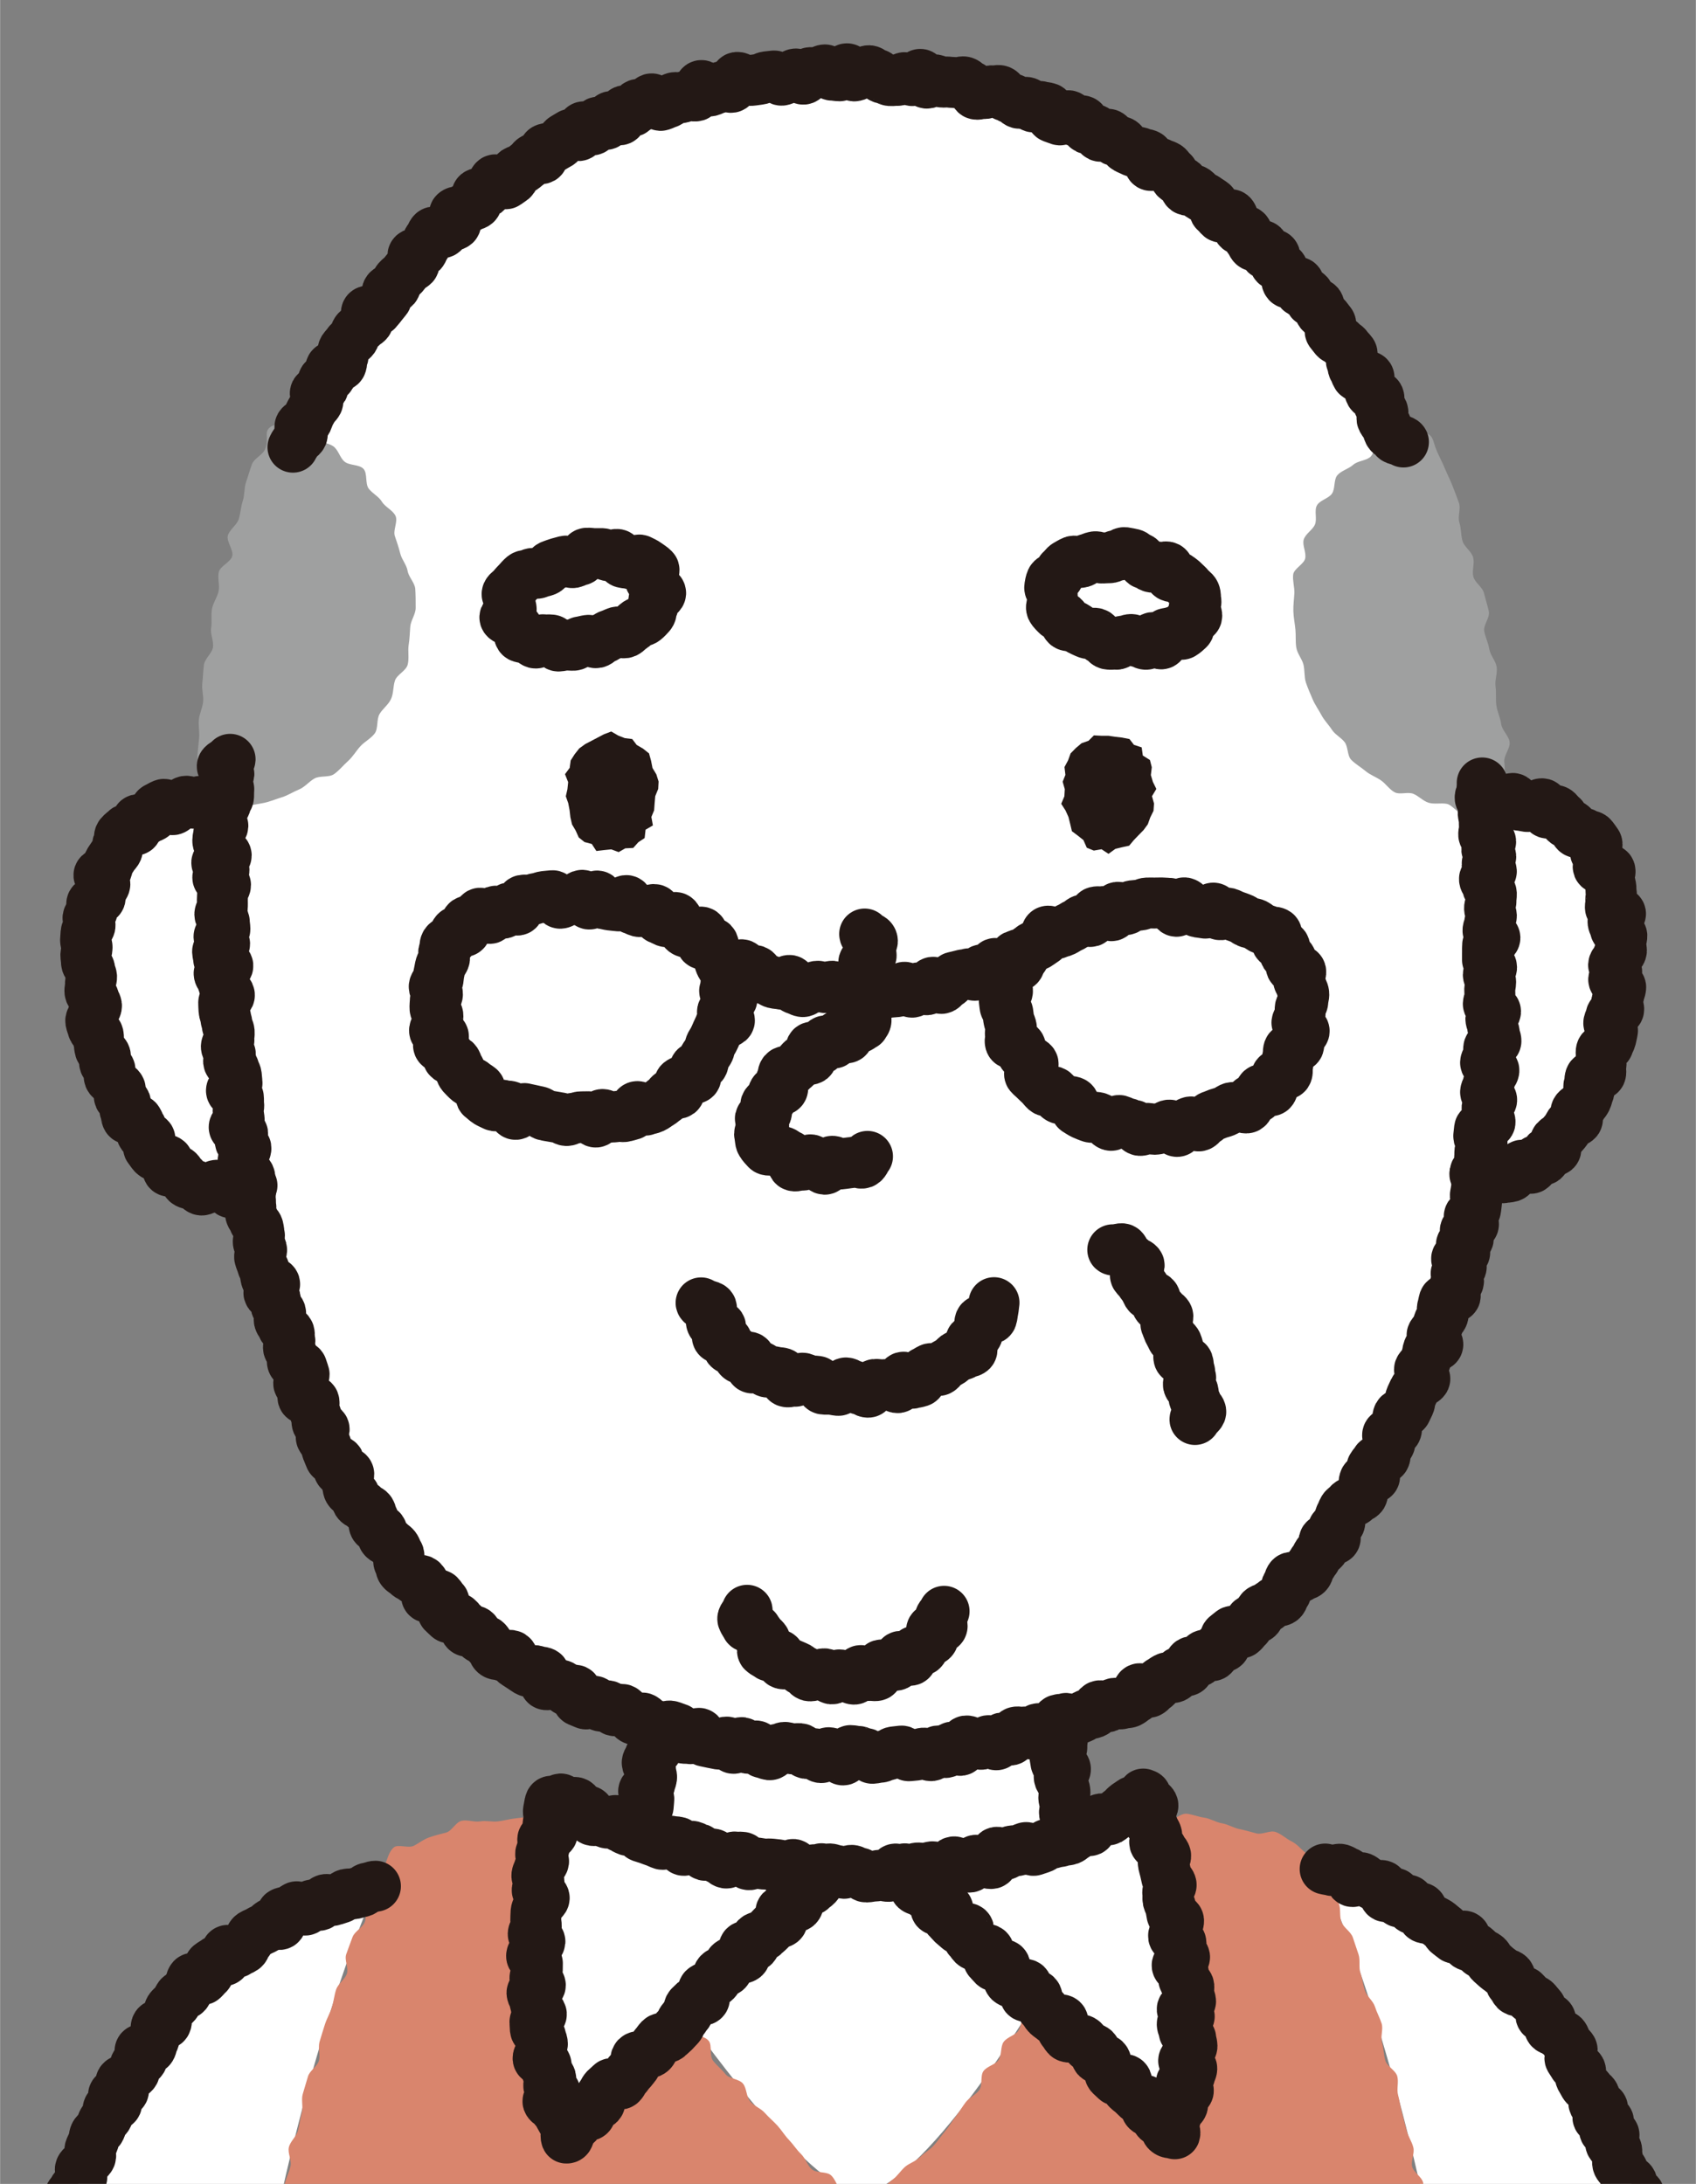 <svg xmlns="http://www.w3.org/2000/svg" id="_レイヤー_2" width="58.74mm" height="75.63mm" viewBox="0 0 166.49 214.39"><rect x="0" y="0" width="166.49" height="214.39" fill="#808080" stroke="none"/><defs><clipPath id="clippath"><path d="M0 0h166.49v214.39H0z" style="fill:none;stroke-width:0"/></clipPath><style>.cls-1{fill:#231815}.cls-1,.cls-3,.cls-4{stroke-width:0}.cls-6{fill:none}.cls-3{fill:#fff}.cls-6{stroke:#231815;stroke-linecap:round;stroke-linejoin:round;stroke-width:5px}.cls-4{fill:#9fa0a0}</style></defs><g id="_レイヤー_1-2" style="clip-path:url(#clippath)"><path d="M130.07 183.56c9.75 2.62 19.4 10.04 24.28 18.43 5.75 9.9 16.4 40.11 16.71 41.06 7.19-9.58 14.85-21.49 22.1-35.02.36 1.34 1.2 2.39 2.39 2.73-3.98 2.89-1.93 7.51-1.09 10.67 2.33 8.79 10.04 6.16 10.21.02l-.94 40.26c-5.77 17.4-27.55 47.73-46.24 33.59-4.26-3.23-7.72-8.83-8.14-15.62l-.99.08c-2.33-30.72-6.88-69.03-18.68-96.04l.38-.17ZM80.94 183.75 67.2 197.69s12.2 17.57 17.28 17.57c5.93 0 17.26-18.96 17.26-18.96l-13.11-12.6c-2.45.17-5.03.19-7.7.04ZM-15.33 303.61c-2.87 15.98-8.76 39.86 5.08 52.61 6.5 5.98 17.28 14.97 26.11 16.67l.36-.02c-.94-17.49.23-54.64.48-58.61 1.87-29 3.84-90.04 20.19-129-6.16 0-15.01 6.56-17.17 8.68-17.3 16.82-30.41 83.94-35.04 109.67ZM21.85 78.72c-21.09-2.54-14.11 40.72 2.6 38.14-2.14-11.01-3.23-23.88-2.5-38.14h-.11Z" class="cls-3"/><path d="M24.45 116.86c2.98 15.45 8.03 27.26 13.13 34.2 6.58 8.95 16.12 15.08 26.8 18.39 12.56 3.9 26.67 3.86 39.25-.02 11.74-3.63 22.14-10.65 28.69-20.99 4.61-7.3 10.15-16.84 12.73-32.75 1.55-9.56 2.04-21.41.61-36.47-.06-.78-.15-1.55-.23-2.35-17.57 0-20.26-26.63-7.15-31.35-21.77-50.2-89.1-51.84-109.88-.48 13.86 4.74 12.27 31.06-6.29 31.12-.08.86-.13 1.72-.15 2.56-.73 14.26.36 27.13 2.5 38.14Z" class="cls-3"/><path d="M37.79 182.99c-.33.73-.88 1.39-1.19 2.15-.23.55-.42 1.12-.65 1.68-.22.55.07 1.31-.15 1.87s-.99.9-1.2 1.47c-.21.56-.42 1.12-.62 1.69-.2.56.26 1.36.06 1.92-.2.56-.86.97-1.05 1.54-.19.57-.24 1.18-.42 1.75-.18.57-.5 1.1-.68 1.67-.18.57-.36 1.14-.53 1.72-.17.57.1 1.28-.06 1.85-.17.57-.92.98-1.08 1.56-.16.57-.35 1.14-.51 1.72-.16.57.06 1.25-.09 1.83-.15.58-.23 1.17-.38 1.75-.15.58-.75 1.05-.89 1.63-.14.58.3 1.3.16 1.88-.14.58-.42 1.13-.56 1.71-.13.58-.37 1.14-.5 1.73-.13.58.2 1.27.08 1.85-.13.58-.33 1.15-.45 1.74-.12.58-.83 1.05-.95 1.64-.12.59.16 1.25.04 1.84-.12.59-.02 1.21-.13 1.8-.11.59-.88 1.05-.99 1.64-.11.59.05 1.23-.05 1.82-.1.59-.03 1.21-.13 1.8-.1.59-.39 1.15-.49 1.74-.1.59-.34 1.16-.44 1.75-.1.59.1 1.23 0 1.82-.09.59-.75 1.1-.84 1.69-.09.59.55 1.29.46 1.89-.09.59-.84 1.09-.92 1.68-.09.59.6 1.3.52 1.89-.08.59-.81 1.1-.89 1.69-.08.6.23 1.24.15 1.84-.08.6-.75 1.11-.82 1.71-.08.6.18 1.23.1 1.83-.07.6-.46 1.15-.54 1.75-.07.6.67 1.29.6 1.89-.07.6-1.01 1.09-1.08 1.69-.07.6.74 1.29.68 1.89-.07.6-.31 1.18-.37 1.77-.06.6.02 1.21-.04 1.81-.06.6-.14 1.19-.2 1.79-.06.6-.69 1.14-.75 1.74-.06.6-.32 1.18-.38 1.77-.06.6.07 1.22.02 1.81-.06.6.28 1.23.23 1.83-.05.6-.35 1.18-.4 1.77-.05.6-.44 1.17-.49 1.77-.05.6.32 1.23.27 1.83-.05.6.26 1.23.22 1.82-.05.6-.52 1.16-.56 1.76-.05.6.36 1.23.32 1.83-.04.6-.24 1.19-.29 1.78-.04.6-.79 1.15-.83 1.74-.04.6.34 1.23.3 1.82-.04.6.25 1.22.21 1.81-.04.6-.02 1.2-.06 1.79-.04.6-.27 1.18-.31 1.78-.04.6-.32 1.18-.36 1.77-.04.6-.14 1.2-.17 1.79-.04.6-.19 1.19-.22 1.78-.04.6.28 1.22.25 1.81-.04.6-.62 1.17-.66 1.76-.04.6.8 1.25.77 1.84-.04.6-.09 1.2-.13 1.79-.04.6-.39 1.18-.43 1.77-.04.6.29 1.22.26 1.81-.04.6-.04 1.2-.08 1.79-.04.61-.29 1.19-.33 1.78-.04.61-.28 1.19-.32 1.77-.04.61-.03 1.21-.07 1.79-.02.35-.34.94-.37 1.76-.02.51.11 1.11.09 1.78-.02.54.49 1.15.47 1.79-.02.56-.9 1.12-.92 1.75-.02.57.52 1.18.5 1.79-.02.57.14 1.16.12 1.77-.02.57-.63 1.15-.65 1.75-.02.58-.22 1.16-.23 1.77-.01.58.81 1.19.79 1.79-.01.58-.79 1.16-.81 1.76-.01.58.71 1.19.7 1.79-.01.58-.45 1.17-.46 1.77-.01.59.33 1.18.32 1.78-.01.59.16 1.18.15 1.78 0 .59-.11 1.18-.12 1.77 0 .59-.13 1.18-.14 1.77 0 .59-.47 1.17-.48 1.77 0 .59.5 1.19.5 1.78 0 .59-.42 1.18-.43 1.77 0 .59-.15 1.19-.16 1.78 0 .6-.24 1.19-.24 1.78 0 .6.21 1.19.21 1.79 0 .6-.17 1.19-.17 1.78 0 .6.58 1.19.58 1.78 0 .6-.3 1.19-.29 1.78 0 .6.57 1.19.57 1.77 0 .6-.08 1.19-.07 1.78 0 .6-.73 1.21-.72 1.79.01.6.62 1.18.64 1.77.01.6.25 1.19.27 1.77.02.61-.15 1.2-.13 1.78.02.61-.34 1.21-.31 1.79.03.61.49 1.18.52 1.75.03.62.24 1.19.27 1.75.04.62-.74 1.28-.69 1.83.06.63.19 1.23.25 1.76.08.66.8 1.15.9 1.65.16.79-.11 1.49.09 1.81.28.45 1.04.55 1.41.98.34.4.52.94.94 1.33.39.36.44 1.16.89 1.51.46.36.99.71 1.51 1.05.49.32 1.06.58 1.6.88.51.29 1.08.52 1.64.8.53.26 1.32-.02 1.88.23.54.24 1.13.34 1.7.57.54.22.77 1.31 1.34 1.52.55.2 1.44-.5 2.02-.31.56.19 1 .78 1.58.96.57.17 1.04.71 1.62.88.57.16 1.33-.36 1.92-.2.58.15 1 .93 1.59 1.07.58.14 1.31-.34 1.9-.21.58.13 1.05.78 1.65.9.58.12 1.29-.35 1.89-.24.58.11 1.01 1.11 1.61 1.22.59.11 1.23-.06 1.83.05.59.1 1.17.28 1.77.37.59.09 1.2.1 1.8.19.59.09 1.17.33 1.77.41.59.08 1.24-.18 1.84-.11.59.07 1.16.4 1.76.47.59.07 1.2.1 1.8.16.59.06 1.21 0 1.81.07.6.06 1.21-.05 1.81 0 .6.05 1.22-.21 1.82-.16.6.05 1.15.74 1.75.79.6.04 1.21-.07 1.81-.04.6.04 1.21-.12 1.81-.08.6.03 1.19.36 1.79.39.6.03 1.23-.59 1.83-.56.6.02 1.19.37 1.79.39.6.02 1.21-.28 1.81-.26.6.02 1.19.79 1.79.8.6.01 1.21-.27 1.81-.27.6 0 1.21-.05 1.81-.04.6 0 1.21.46 1.81.46.6 0 1.21.04 1.81.03.6 0 1.2-.54 1.8-.55.6 0 1.2-.37 1.8-.39.6-.01 1.2-.03 1.81-.05.6-.02 1.23.78 1.83.76.6-.02 1.19-.57 1.79-.6.6-.03 1.19-.41 1.79-.44.6-.03 1.25.8 1.85.76.61-.04 1.16-.83 1.76-.87.61-.04 1.25.48 1.85.43.6-.05 1.18-.39 1.79-.44.6-.05 1.21-.03 1.81-.08.6-.06 1.18-.33 1.78-.39.6-.06 1.2-.17 1.79-.24.6-.07 1.28.52 1.88.45.6-.07 1.2-.21 1.79-.29.6-.08 1.16-.44 1.76-.52.6-.08 1.17-.33 1.77-.42.6-.09 1.29.38 1.88.29.6-.1 1.04-1.12 1.63-1.22.6-.1 1.35.68 1.94.57.6-.11 1.12-.61 1.7-.72.6-.12 1.25.04 1.83-.08.59-.13 1.13-.51 1.71-.64.59-.14 1.07-.74 1.64-.89.59-.15 1.33.32 1.91.16.59-.16 1.16-.38 1.73-.55.59-.17 1.08-.61 1.65-.79.58-.18 1.23-.14 1.79-.33.58-.2 1.09-.58 1.64-.79.58-.22 1.15-.4 1.7-.63.57-.24.93-.89 1.46-1.13.56-.26 1.4.11 1.92-.16.55-.28 1.11-.54 1.62-.83.53-.31.98-.75 1.46-1.08.59-.4.93-1.08 1.44-1.5.55-.45 1.47-.49 1.92-.96.49-.52.69-1.29 1.05-1.83.21-.32.05-1.02.21-1.84.1-.51.46-1.07.54-1.75.07-.55.57-1.12.63-1.77.05-.57-.83-1.25-.79-1.89.04-.58.24-1.17.27-1.8.03-.59.2-1.19.23-1.81.03-.59.06-1.2.08-1.82.02-.59.51-1.19.53-1.81.02-.6-.31-1.21-.3-1.83.01-.6-.42-1.21-.41-1.83 0-.6.83-1.2.84-1.81 0-.6-.76-1.22-.75-1.83 0-.6.21-1.21.21-1.82 0-.6.33-1.21.33-1.82 0-.6-.38-1.21-.38-1.82 0-.6.52-1.21.52-1.82 0-.61-.4-1.21-.41-1.82 0-.61.27-1.22.27-1.83 0-.61-.04-1.22-.05-1.83 0-.61-.27-1.22-.28-1.82 0-.61.22-1.22.21-1.83 0-.61.03-1.22.02-1.83 0-.61.21-1.23.2-1.83-.01-.61-.43-1.22-.44-1.82-.01-.61.42-1.23.41-1.84-.01-.61-.48-1.21-.49-1.82-.01-.62-.21-1.22-.22-1.82-.01-.62.11-1.23.09-1.83-.02-.62.21-1.23.19-1.83-.02-.62.04-1.23.02-1.83-.02-.62.15-1.24.13-1.83-.02-.63-.26-1.23-.28-1.82-.02-.63-.29-1.23-.31-1.81-.02-.64.19-1.26.17-1.83-.02-.65.21-1.27.19-1.83-.03-.69-.63-1.27-.65-1.8-.03-.84.17-1.47.15-1.83-.04-.59-.22-1.19-.26-1.81-.04-.59-.22-1.19-.26-1.8-.04-.59-.2-1.19-.23-1.81-.04-.6.12-1.21.08-1.83-.04-.6-.13-1.2-.16-1.81-.04-.6-.21-1.19-.25-1.81-.04-.6.6-1.24.56-1.85-.04-.6.05-1.21.01-1.82-.04-.6-.25-1.19-.28-1.8-.04-.6-.5-1.18-.53-1.79-.04-.6.24-1.23.2-1.84-.04-.6-.36-1.19-.4-1.8-.04-.6.54-1.25.5-1.86-.04-.6-.99-1.15-1.03-1.75-.04-.6.16-1.22.12-1.83-.04-.6-.1-1.21-.14-1.82-.04-.6.07-1.22.02-1.82-.04-.6.03-1.22-.02-1.83-.04-.6-.58-1.17-.63-1.78-.04-.59-.07-1.18-.11-1.78-.05-.59.37-1.22.33-1.81-.05-.59-.09-1.18-.14-1.78-.05-.59.25-1.21.2-1.81-.05-.59-.15-1.18-.2-1.77-.05-.59-.12-1.18-.17-1.78-.05-.59-.5-1.15-.56-1.74-.05-.59-.34-1.16-.4-1.75-.06-.59.62-1.25.56-1.85-.06-.59-.58-1.14-.65-1.73-.06-.59.32-1.23.26-1.82-.06-.59-.88-1.1-.94-1.69-.06-.59.38-1.23.31-1.83-.07-.59.12-1.21.05-1.8-.07-.59-.11-1.19-.18-1.78-.07-.59-.45-1.14-.52-1.74-.07-.59-.22-1.17-.29-1.76-.07-.59-.47-1.14-.55-1.73-.08-.59.59-1.28.51-1.87-.08-.59-.33-1.16-.41-1.75-.08-.59-.83-1.09-.92-1.68-.08-.59.71-1.31.63-1.89-.08-.59-1.03-1.05-1.12-1.64-.09-.59-.14-1.18-.23-1.77-.09-.59 0-1.21-.1-1.79-.09-.59-.08-1.19-.17-1.78-.1-.59-.24-1.17-.34-1.76-.1-.59-.37-1.15-.47-1.73-.1-.59.36-1.28.26-1.86-.11-.59-.57-1.11-.67-1.7-.11-.59-.3-1.16-.41-1.74-.11-.59-.1-1.2-.21-1.78-.12-.59 0-1.22-.12-1.8-.12-.59-.8-1.05-.92-1.64-.12-.58.24-1.27.11-1.85-.13-.58-.84-1.04-.97-1.62-.13-.58.52-1.34.38-1.92-.13-.58-.94-1.01-1.08-1.58-.14-.58.26-1.29.12-1.87-.14-.58-.52-1.1-.66-1.68-.15-.58-.31-1.16-.46-1.73-.15-.58-.23-1.18-.38-1.75-.16-.58.08-1.26-.08-1.84-.16-.58-1-.96-1.17-1.53-.17-.57-.16-1.2-.33-1.77-.17-.57.14-1.29-.03-1.86-.18-.57-.48-1.1-.66-1.67-.18-.57-.79-1-.98-1.56-.19-.57-.25-1.17-.44-1.73-.2-.57 0-1.27-.19-1.83-.2-.56-.37-1.14-.57-1.7-.21-.56-.9-.94-1.11-1.49-.22-.56-.04-1.27-.26-1.82s-.48-1.1-.71-1.64c-.23-.55-1.11-.83-1.35-1.37-.08-.23-.31-.42-.41-.65-.22-.5-.34-.94-.84-1.35-.42-.34-.78-.82-1.35-1.1-.5-.24-.96-.71-1.55-.91-.54-.19-1.29.29-1.88.14-.56-.15-1.11-.31-1.69-.43-.58-.12-1.11-.47-1.69-.56-.6-.1-1.14-.47-1.71-.55-.61-.08-1.19-.33-1.74-.39-.65-.06-1.31.71-1.83.67-.78-.06-1.54-.65-1.9-.66.14.49.16 1.23.33 1.87.14.53.14 1.13.29 1.74.14.54 1.04.93 1.18 1.53.13.55.22 1.14.35 1.74.12.56-.09 1.21.03 1.8.11.57.21 1.14.32 1.73.11.57.7 1.07.79 1.66.09.58.27 1.15.36 1.74.08.58.01 1.19.08 1.78.07.58-.34 1.22-.28 1.81.06.59 0 1.18.05 1.77.04.59.13 1.17.16 1.76.02.59.67 1.18.67 1.77 0 .6-.27 1.2-.3 1.78-.03.6.18 1.22.13 1.8-.06.6-.15 1.21-.25 1.78-.1.59-1.1.99-1.24 1.55-.14.59.16 1.22-.03 1.77-.78-.36-.84-.34-1.46-.94-.62-.6-.17-1.06-.79-1.66-.62-.6-.83-.37-1.45-.97s-.53-.69-1.16-1.29c-.62-.6-.88-.32-1.51-.92-.62-.6-.23-1-.85-1.6-.62-.6-1.07-.13-1.7-.73-.62-.6-.15-1.09-.77-1.69-.62-.6-.61-.61-1.23-1.21s-.73-.49-1.36-1.09c-.62-.6-.7-.49-1.5-.82-.81-.33-.49.2-1.08 1.13-.27.42-.23 1.14-.59 1.7-.29.45-1.11.61-1.46 1.12-.31.46-.15 1.27-.49 1.76-.32.46-1.13.6-1.48 1.09-.33.46-.06 1.38-.41 1.86-.34.46-.97.73-1.33 1.19-.35.46-.64.98-1 1.44-.37.46-.65.98-1.03 1.42-.38.45-.71.95-1.09 1.37-.4.44-.94.74-1.34 1.14-.43.43-1.06.6-1.48.96-.46.4-.77.93-1.22 1.25-.52.36-.9.93-1.38 1.15-.59.27-1.27.5-1.79.5s-1.19-.28-1.82-.59c-.48-.24-.62-1.14-1.14-1.52-.45-.33-1.36-.14-1.83-.55-.43-.37-.61-1.07-1.06-1.5-.42-.4-.74-.92-1.16-1.36-.41-.42-.72-.94-1.12-1.39-.4-.44-.86-.82-1.26-1.27-.39-.45-1.06-.67-1.44-1.13-.39-.47-.33-1.28-.7-1.74-.38-.48-1.36-.47-1.71-.92-.38-.49-.88-.87-1.23-1.33-.39-.51-.08-1.49-.41-1.93-.4-.54-1.44-.53-1.74-.94-.66-.9-.05-2.55-.86-2.18-.83.38-.63.91-1.27 1.56s-.21 1.07-.85 1.73c-.64.65-1.02.28-1.66.93-.64.65-.68.61-1.32 1.27-.64.65-.49.8-1.14 1.45-.64.65-.42.87-1.06 1.53-.64.65-.96.34-1.6 1-.64.66-.49.8-1.14 1.46-.64.66-.28 1.28-1.09 1.7-.28-.51-.72-1.45-.96-2-.23-.53-.63-1.02-.81-1.59-.18-.55-.48-1.1-.63-1.68-.14-.56.18-1.25.07-1.83-.11-.57-.04-1.17-.12-1.76-.08-.58 0-1.17-.07-1.76-.06-.58-.76-1.11-.8-1.7-.04-.59.03-1.19 0-1.78-.02-.59.05-1.19.05-1.77 0-.59.24-1.18.25-1.77.01-.6-.09-1.19-.06-1.77.03-.6-.03-1.19.01-1.77.04-.6-.31-1.22-.26-1.8.05-.6.26-1.18.32-1.75.07-.61.43-1.16.51-1.73.08-.62-.21-1.25-.12-1.81.09-.63.92-1.1 1.01-1.63.11-.66-.09-1.49 0-1.98-.68-.55-.81.22-1.89.3-.5.04-1.09.13-1.74.2-.54.05-1.11.22-1.73.3-.56.07-1.18-.1-1.77 0-.57.09-1.23-.18-1.8-.06-.58.12-.97 1.01-1.53 1.16-.58.15-1.13.28-1.66.47-.58.2-1.01.57-1.5.82-.56.28-1.56-.18-1.97.16-.49.4-.64 1.17-.86 1.67Z" style="fill:#d9856d;stroke-width:0"/><path d="M54.1 178.15c-.99 5.35-3.5 22.08 1.55 31.31L67.2 197.7l13.74-13.94c-5.72-.31-11.83-1.43-18.08-3.65-2.79-.99-5.6-2.2-8.43-3.65 0 0-.13.61-.34 1.7Z" class="cls-3"/><path d="m64.33 169.58-1.47 10.53a64.698 64.698 0 0 0 18.08 3.65c2.66.15 5.24.12 7.7-.04 6.4-.42 12.04-1.78 16.48-3.61l-1.49-10.67c-12.58 3.88-26.69 3.92-39.25.02l-.04.12Z" class="cls-3"/><path d="M112.98 178.15c-.38-1.36-.63-2.14-.63-2.14-1.78 1.47-4.24 2.87-7.23 4.09-4.45 1.82-10.09 3.19-16.48 3.61l13.11 12.6 13.67 13.15c3.27-9.31-.78-25.52-2.43-31.31ZM145.04 115.69c14.99 1.87 21.43-41.12.63-36.47h-.02c1.43 15.06.94 26.9-.61 36.47Z" class="cls-3"/><path d="M22.11 78.96c.63 0 1.28.23 1.88.17.63-.06 1.26-.19 1.86-.3.62-.12 1.21-.38 1.8-.56.6-.18 1.13-.54 1.7-.77.58-.24.98-.78 1.52-1.08.55-.3 1.41-.07 1.92-.43s.92-.88 1.38-1.29c.46-.41.78-.98 1.2-1.44.42-.46 1.04-.76 1.41-1.26.36-.5.16-1.36.47-1.9.31-.53.87-.91 1.13-1.48.26-.56.19-1.23.39-1.82.2-.58 1.1-.95 1.25-1.57.15-.59 0-1.28.09-1.9.1-.6.11-1.21.16-1.82.05-.6.53-1.21.53-1.83 0-.61 0-1.26-.04-1.87-.05-.61-.65-1.16-.75-1.76-.1-.6-.57-1.11-.72-1.7-.15-.59-.33-1.14-.53-1.71-.21-.57.32-1.45.06-2s-1.01-.86-1.33-1.38c-.31-.52-.93-.81-1.3-1.29-.37-.49-.1-1.51-.52-1.95-.42-.44-1.38-.31-1.85-.7-.47-.38-.62-1.2-1.14-1.53-.51-.32-1.19-.37-1.75-.63-.54-.26-1.07-.56-1.66-.76-1.25-.43-1.21-1.21-2.41-.66-1.2.55-.34 1.13-.84 2.35-.23.57-1.07.9-1.29 1.47-.22.57-.37 1.18-.58 1.76-.2.58-.13 1.25-.32 1.84-.19.58-.22 1.21-.4 1.8-.18.58-.9 1.02-1.07 1.61-.16.59.58 1.42.43 2.02-.15.59-1.18.97-1.32 1.57-.14.59.11 1.28-.02 1.88-.13.6-.54 1.14-.65 1.75-.11.6.02 1.25-.08 1.86-.1.6.27 1.28.18 1.89-.09.6-.81 1.12-.89 1.73-.08.61-.09 1.23-.16 1.84-.07.59.15 1.21.08 1.8-.06.59-.36 1.16-.42 1.75-.05.59.08 1.2.03 1.79-.05.59-.13 1.18-.17 1.77-.04.6.37 1.21.34 1.8-.04.74-.74.7-.78 1.45-.04.74-.56 1.18-.05 1.72s.98-.04 1.72-.04c.75 0 .74-.19 1.49-.19ZM148.4 79.56c.52-.58.18-.67.1-1.44-.08-.77-.63-.71-.71-1.49-.06-.6-.04-1.22-.11-1.85-.07-.6.6-1.31.52-1.94-.07-.6-.75-1.14-.83-1.78-.08-.6-.38-1.18-.47-1.81-.08-.6.01-1.24-.08-1.87-.09-.6.2-1.27.11-1.9-.09-.61-.62-1.14-.72-1.74-.1-.6-.38-1.17-.5-1.76-.12-.6.58-1.36.45-1.96-.13-.6-.33-1.19-.47-1.78-.14-.6-.9-1.04-1.05-1.63-.15-.59.14-1.3-.02-1.89-.16-.59-.86-1.02-1.04-1.6-.18-.59-.12-1.24-.31-1.82-.19-.58.16-1.35-.04-1.92-.2-.58-.43-1.15-.65-1.72-.22-.57-.51-1.12-.74-1.68-.23-.57-.53-1.11-.77-1.67-.52-1.2-.2-1.47-1.41-1.99s-.93.58-2.17 1.02c-.56.2-1.48-.42-2-.16-.53.27-.54 1.39-1.03 1.73-.49.34-1.19.34-1.63.73-.44.39-1.14.56-1.53 1-.39.44-.2 1.33-.54 1.82-.33.48-1.19.64-1.48 1.16-.28.51.04 1.32-.19 1.87-.23.54-.92.9-1.1 1.47-.17.56.27 1.27.14 1.86-.12.57-1.11 1-1.18 1.59-.07.58.14 1.22.12 1.81-.03.58-.12 1.19-.1 1.79.02.58.14 1.18.2 1.78.06.58-.01 1.21.09 1.8.1.58.56 1.1.7 1.65.14.57.06 1.22.24 1.76.19.56.43 1.11.66 1.64.23.55.59 1.04.86 1.55.27.52.71.95 1.02 1.43.32.5.9.77 1.26 1.23.36.46.25 1.33.65 1.74.41.42.95.72 1.4 1.1.45.38 1.03.58 1.51.91.48.33.83.89 1.34 1.17.51.28 1.31-.06 1.85.16s.95.71 1.52.88c.55.16 1.17 0 1.75.1.57.11 1.04.94 1.62.99.57.05 1.19-.21 1.78-.21.78 0 .79-.2 1.55-.06.75.14.9.47 1.42-.11Z" class="cls-4"/><path d="m108.82 83.82.68-.49.66-.16.69-.15.45-.54.47-.49.49-.5.42-.57.24-.67.32-.65.05-.72-.2-.72.43-.71-.34-.69-.2-.67.09-.77-.18-.71-.7-.44-.11-.8-.76-.25-.44-.57-.71-.14-.68-.08-.67-.1h-.68l-.75-.04-.53.53-.68.24-.56.47-.52.53-.25.69-.35.65.09.77-.27.67.21.73-.04.7-.31.74.42.65.29.64.17.68.17.72.59.44.54.43.33.75.69.28.76-.13.68.45zM60 83.38l.73.27.65-.37.78-.04.5-.56.62-.41.09-.82.72-.42-.15-.83.27-.65.05-.69.06-.7.29-.71.04-.73-.22-.7-.38-.63-.14-.71-.2-.72-.59-.47-.62-.36-.44-.58-.73-.09-.64-.25-.69-.4-.71.27-.63.33-.61.32-.61.32-.58.42-.45.57-.39.61-.1.73-.46.62.31.78-.07.69-.16.7.24.68.13.68.08.7.16.7.36.61.3.67.56.45.72.19.45.69.77-.09.69-.07z" class="cls-1"/><path d="M28.75 43.9c.09-.22.27-.41.37-.63.1-.22.43-.33.53-.55.1-.22-.3-.66-.2-.88.1-.22.55-.27.66-.49.1-.22.17-.45.27-.67.1-.22.24-.42.35-.63.11-.21.34-.36.45-.58.11-.21-.33-.71-.22-.93.11-.21.61-.22.73-.43.11-.21-.07-.58.05-.79.12-.21.59-.22.71-.43s-.09-.6.03-.81c.12-.21.87-.05.99-.25.12-.21.03-.54.16-.74.13-.2-.05-.59.08-.8.13-.2.32-.36.45-.57.13-.2.4-.31.54-.51.13-.2.14-.48.27-.68.13-.2.42-.29.56-.49.14-.2.43-.28.57-.47.14-.2-.25-.77-.11-.97.14-.19.88.05 1.02-.14s.31-.36.45-.56c.15-.19.3-.37.45-.56.15-.19-.01-.62.14-.81.15-.19.55-.17.71-.35.15-.19.12-.52.28-.7.15-.18.37-.31.53-.49.16-.18.29-.38.45-.56.16-.18.43-.26.59-.43.16-.18-.21-.84-.04-1.02.16-.18.65-.05.81-.22.17-.17.2-.48.36-.65.17-.17.2-.48.37-.65.17-.17.21-.48.38-.64.17-.17.81.15.99-.01.17-.17.34-.33.52-.49.18-.16.51-.14.69-.3.18-.16-.22-.97-.04-1.13.18-.16.55-.11.73-.26.18-.16.49-.16.67-.32.18-.15.49-.16.67-.31.19-.15-.04-.82.14-.97.19-.15.62 0 .81-.14.19-.15.29-.41.49-.55.19-.14.21-.53.4-.67.19-.14.95.49 1.14.35.2-.14.39-.28.58-.41.2-.14.15-.62.35-.76.2-.13.46-.17.66-.3.2-.13.37-.31.57-.44.2-.13.32-.4.52-.52.2-.13.61.08.82-.04.2-.12.09-.79.3-.91s.53-.04.74-.16c.21-.12.41-.25.62-.36.21-.12.31-.44.52-.56.21-.11.41-.26.62-.37.21-.11.65.21.86.1.21-.11.18-.73.39-.83.22-.1.72.38.93.28.22-.1.24-.63.46-.73.22-.1.65.28.87.19.22-.1.24-.66.46-.75.22-.09.68.4.9.3.22-.09.2-.78.42-.87.22-.09.56.13.79.04.22-.08.3-.58.52-.66.22-.08.54.07.76 0 .23-.08.35-.48.57-.55.23-.08.74.71.96.63.23-.07.44-.19.67-.26.23-.07.37-.42.6-.48.23-.07.51.04.74-.02.23-.06.45-.14.69-.2.23-.06.51.09.74.03.23-.06.26-.95.49-1.01.23-.06.63.58.86.53.23-.05.44-.2.68-.25.23-.05.45-.17.69-.22.24-.05.51.15.75.11.24-.04.32-.93.55-.97.24-.04.54.31.78.27.24-.04.49.05.73.01s.47-.07.71-.1.45-.21.69-.24c.24-.03.48-.06.71-.08.24-.03.52.43.76.41.24-.02.46-.24.69-.26.24-.02.45-.33.69-.35.24-.02.51.52.75.51.24-.01.44-.63.68-.64.24-.01.48.01.72 0 .24 0 .47-.27.71-.27s.49.52.73.52.48.06.72.06.49-.69.72-.69c.24 0 .47.69.71.7.24 0 .48-.23.72-.22.24 0 .5-.3.73-.29.24.01.46.33.7.34.24.02.45.38.69.4.24.02.46.21.7.23.24.02.48-.04.72-.02s.51-.3.75-.27c.24.03.45.26.69.29.24.03.57-.64.81-.61.24.03.36.82.6.86.24.04.54-.37.78-.33.24.04.46.18.69.22.24.04.49-.03.73.01s.49.02.72.06c.23.05.52-.13.75-.08.23.05.42.36.65.41.23.05.32.74.55.79.23.06.52-.12.75-.06.23.06.58-.32.81-.26.23.06.52-.09.75-.02.23.06.37.47.6.54.23.07.44.21.67.28.23.07.39.34.62.41.23.07.55-.15.78-.07.23.08.38.36.61.43.23.08.54-.1.77-.02.22.08.49.06.71.15.22.08.2.81.43.9.22.09.45.15.67.24.22.09.71-.49.93-.39.22.09.36.38.58.48s.56-.07.78.03c.22.1.24.64.45.74.22.1.52.01.74.11.22.1.28.53.49.63.21.1.67-.27.88-.16.21.11.3.46.52.57.21.11.51.06.72.17.21.11.28.49.49.6.21.12.44.2.65.31.21.12.53.04.74.16.21.12.5.1.71.22.21.12.04.86.24.99s.76-.31.96-.18c.2.13.47.16.67.29.2.13.31.41.51.54s.22.53.42.67c.2.13.42.23.62.37s.17.58.37.72c.19.14.64-.07.83.07.19.14.34.34.53.49.19.14.44.21.63.36s.41.26.59.41c.19.15.07.67.26.82.19.15.32.36.5.51.18.15.91-.34 1.09-.19.18.15.16.56.34.71.18.16.19.51.37.67.18.16.58.08.75.24.18.16.11.59.28.75s.22.46.4.62c.17.17.77-.11.94.05.17.17.08.6.25.76.17.17.72-.03.88.14.17.17-.06.73.1.9.17.17.49.2.65.37.16.17.14.52.3.7.16.18.09.56.25.74.16.18.93-.18 1.08 0 .16.18-.01.64.14.83.15.18.64.09.79.27.15.18.12.52.27.71.15.19.6.14.75.32.15.19.04.58.19.77.15.19.39.3.54.49.14.19.3.38.44.57.14.19-.13.69 0 .88.14.19.3.37.44.56.14.19.5.23.63.43.14.2.43.29.56.49.13.2.33.36.47.56.13.2-.15.67-.02.87.13.2.08.51.21.72.13.2.18.44.31.65.12.2 1.04-.07 1.17.13.12.2-.21.68-.09.89.12.21.13.48.25.69.12.21.68.16.8.37s-.08.59.04.8c.11.21.25.41.36.62.11.21-.15.62-.04.83.11.21.29.39.4.6.11.21.15.45.26.67.11.22.45.31.55.53.1.22.76.17.87.39M145.51 76.86c.03.24-.04.49-.02.73s-.21.51-.18.75c.02.24.59.43.61.67.02.24-.34.52-.32.76.02.24.09.48.11.72.02.24 0 .49.03.73.02.24-.1.49-.08.73.02.24.66.43.68.67.02.24-.4.52-.38.76.02.24.37.46.39.7.02.24-.37.51-.36.75.02.24.41.46.42.7.01.24-.69.53-.68.77.01.24.28.47.29.71.01.24.38.46.39.71.01.24-.05.49-.04.73.01.24-.15.49-.14.73.01.24.17.48.18.72 0 .24-.17.49-.16.73 0 .24-.18.49-.17.73 0 .24.67.46.68.7 0 .24-.73.5-.72.74 0 .24-.02.48-.01.72v.72c0 .24.4.48.4.72s-.32.48-.32.72.23.48.23.72-.08.48-.09.72c0 .24.02.48.02.72s-.15.48-.16.72c0 .24.71.5.71.74s-.45.47-.46.71c0 .24.18.49.17.73 0 .24.18.49.17.73 0 .24.17.49.16.73 0 .24-.69.45-.71.69l-.03.72c-.01.24-.27.47-.28.71-.01.24.84.53.82.77-.02.24-.31.47-.33.7-.02.24-.23.47-.25.71-.02.24-.22.47-.24.71-.02.24.62.54.6.78-.02.24-.43.45-.45.69-.02.24.1.5.07.74-.02.24.25.52.22.75-.03.24-1 .38-1.03.62-.03.24-.05.48-.08.72s.36.53.33.77c-.03.24-.18.46-.21.7-.03.24 0 .49-.04.73-.03.24.1.5.06.74-.04.24-.46.42-.5.65-.04.24.54.58.5.81-.04.24-.31.44-.35.68-.04.24-.07.48-.12.71-.04.24.15.52.11.76-.04.24-.05.48-.1.72s-.57.38-.61.61c-.05.24.46.59.41.82-.05.24-.74.33-.8.57-.05.24.35.57.3.81-.05.24-.62.35-.68.58-.06.23.38.59.32.82-.06.23-.73.31-.79.55-.06.23.51.63.45.86-.06.23-.44.38-.5.61-.06.23.3.58.23.81-.07.23-.37.4-.44.63-.07.23.18.56.12.79-.07.23-1 .2-1.08.42-.07.23-.1.47-.17.7-.07.23.13.55.05.78-.08.23-.33.4-.4.63-.08.23-.15.46-.23.68-.08.23-.36.38-.44.6-.08.23.64.75.56.97-.08.23-.84.2-.92.42-.09.23-.09.48-.17.7-.09.22-.11.47-.2.69-.09.22-.41.35-.5.57-.09.22.61.78.51 1-.1.22-.56.28-.65.5-.1.22-.31.39-.41.6-.1.22-.2.44-.3.65-.1.22-.07.5-.17.71-.1.22-.21.43-.31.65-.11.22-.64.22-.75.43-.11.22-.04.52-.15.73-.11.22.04.56-.07.77-.11.21-.71.16-.82.37-.11.21.3.71.19.91-.11.21-.26.41-.37.61-.12.21-.01.54-.13.75-.12.21-.7.15-.82.36s-.3.38-.42.59c-.12.21.36.77.24.97-.12.21-.83.06-.95.26-.12.21-.04.54-.16.74-.12.21.02.58-.1.78-.13.2-.51.25-.63.45-.13.2-.55.22-.67.42-.13.2-.4.31-.52.5-.13.2-.18.45-.31.65s.03.59-.11.79c-.13.2-.44.27-.58.47-.14.2.3.81.16 1-.14.19-.9-.07-1.04.12s.07.65-.08.84c-.15.19-.38.31-.53.5-.15.19-.21.45-.37.63-.15.18-.25.42-.41.6-.16.18-.14.52-.3.7-.16.18-.52.19-.68.36-.16.18-.79-.09-.96.09-.16.17-.16.51-.32.68-.17.17-.01.66-.18.83-.17.17-.19.5-.36.66-.17.17-.59.08-.77.24-.17.16-.4.27-.58.43-.18.16-.5.16-.67.32-.18.16-.15.55-.33.71-.18.16-.5.15-.69.3-.18.15-.19.52-.38.67-.19.15-.31.39-.5.53-.19.15-.8-.25-.99-.1-.19.14-.36.3-.56.45-.19.14.04.86-.16 1-.19.14-.52.1-.71.24s-.24.51-.43.65c-.2.13-.67-.14-.87 0-.2.13-.29.44-.49.57-.2.13-.6-.05-.8.08-.2.13-.13.71-.33.83s-.55 0-.76.13c-.21.12-.32.4-.53.52-.21.12-.56-.02-.77.09s-.4.27-.61.38c-.21.11-.32.42-.53.53-.21.11-.35.37-.57.48-.21.11-.75-.43-.96-.33-.22.1-.15.8-.36.9-.22.1-.39.31-.61.41-.22.1-.51.04-.73.14-.22.1-.57-.1-.79-.01-.22.09-.42.23-.64.32-.22.09-.58-.17-.8-.08-.22.09-.29.58-.51.66-.22.09-.47.1-.7.19-.22.08-.42.25-.64.33-.23.08-.44.2-.66.28-.23.08-.6-.3-.83-.23-.23.07-.48.07-.7.14-.23.07-.21.95-.44 1.02-.23.07-.55-.17-.78-.1-.23.07-.53-.11-.76-.05-.23.06-.37.44-.61.5-.23.06-.55-.23-.79-.17-.23.06-.5-.06-.74 0-.23.06-.32.71-.55.77-.23.05-.55-.25-.78-.2-.23.05-.36.62-.59.67-.23.05-.58-.44-.81-.4-.24.05-.43.31-.66.35-.24.04-.52-.17-.75-.13-.24.04-.52-.22-.76-.19-.24.04-.34.88-.58.92-.24.04-.54-.35-.78-.32-.24.03-.42.5-.65.53-.24.03-.51-.18-.75-.15s-.43.43-.67.46c-.24.03-.51-.27-.75-.25-.24.02-.47.17-.71.19-.24.02-.48.05-.72.07-.24.02-.52-.48-.75-.46-.24.02-.47.06-.71.08-.24.01-.46.3-.7.31-.24.01-.47.21-.71.22-.24 0-.48.09-.72.1-.24 0-.49-.48-.73-.48s-.48-.2-.72-.2-.47-.08-.71-.08-.49.92-.73.92-.47-.54-.71-.55c-.24 0-.47-.15-.71-.16-.24 0-.5.49-.74.48-.24-.01-.46-.38-.7-.39-.24-.01-.48 0-.72-.02s-.44-.45-.68-.47c-.24-.02-.48.04-.72.02s-.47-.11-.7-.14-.5.21-.74.19c-.24-.03-.55.55-.79.53-.24-.03-.47-.17-.7-.2-.24-.03-.4-.63-.63-.66-.24-.03-.52.27-.76.23-.24-.04-.4-.52-.64-.56-.24-.04-.59.6-.83.56-.23-.04-.38-.57-.62-.61-.24-.04-.54.24-.77.2-.24-.05-.47-.09-.71-.14-.23-.05-.47-.1-.71-.15-.23-.05-.33-.71-.56-.77-.23-.05-.63.58-.87.52-.23-.06-.5 0-.73-.06-.23-.06-.27-.86-.5-.93-.23-.06-.45-.17-.68-.23-.23-.07-.53.11-.76.04s-.63.41-.86.34c-.23-.07-.29-.67-.52-.74-.23-.07-.38-.36-.61-.44-.23-.08-.58.22-.81.14-.23-.08-.37-.38-.6-.46-.23-.08-.35-.44-.57-.52-.22-.08-.58.19-.81.11-.22-.09-.37-.36-.59-.45-.22-.09-.55.08-.77-.01-.22-.09-.37-.36-.59-.45-.22-.1-.67.34-.89.24-.22-.1-.45-.18-.67-.28-.22-.1-.09-.94-.3-1.04-.22-.1-.6.13-.81.03-.21-.11-.34-.39-.55-.5-.21-.11-.5-.07-.71-.18-.21-.11-.65.19-.86.07-.21-.11.02-1.03-.19-1.14-.21-.12-.51-.06-.72-.18-.21-.12-.64.15-.85.02-.2-.12-.4-.27-.6-.4l-.6-.39c-.2-.13-.19-.6-.39-.73s-.66.13-.86 0c-.2-.13-.55-.05-.75-.19-.2-.14-.23-.52-.42-.66-.2-.14-.28-.43-.47-.58-.19-.14-.45-.19-.64-.34-.19-.15-.24-.48-.43-.62-.19-.15-.69.1-.88-.05-.19-.15-.16-.56-.35-.71-.18-.15-.32-.36-.51-.52-.18-.16-.7.07-.88-.09-.18-.16-.35-.34-.53-.5-.18-.16.23-.96.06-1.12-.17-.16-.28-.39-.45-.56-.17-.17-1.02.35-1.19.18-.17-.17.12-.8-.04-.97-.17-.17-.25-.41-.42-.59-.16-.17-.65-.05-.81-.22-.16-.18-.46-.23-.62-.41-.16-.18-.42-.28-.57-.46-.16-.18-.12-.53-.27-.72s.08-.68-.08-.87c-.15-.19-.18-.46-.33-.65-.15-.19-.4-.29-.54-.48-.15-.19-.47-.24-.61-.44-.14-.19-.04-.56-.18-.75-.14-.19-.53-.21-.67-.41-.13-.2-.03-.55-.16-.76-.13-.2-.14-.47-.27-.68-.13-.2-.49-.25-.62-.46-.12-.2-.51-.25-.64-.46-.12-.2-.17-.46-.29-.67-.12-.21-.44-.3-.56-.51-.12-.21-.07-.51-.19-.72-.11-.21.29-.7.17-.91-.11-.21-.83-.1-.94-.32-.11-.21.11-.6 0-.81-.11-.21-.74-.16-.85-.38-.1-.21-.17-.45-.28-.67-.1-.21-.09-.49-.19-.71-.1-.22-.31-.38-.41-.6-.1-.22.36-.68.26-.9-.1-.22-.56-.28-.65-.5-.09-.22-.02-.51-.11-.73-.09-.22-.15-.45-.24-.68-.09-.22.09-.55 0-.77-.09-.22-.97-.13-1.06-.35-.09-.22.19-.59.11-.81-.09-.22-.45-.34-.53-.57-.08-.22.61-.74.52-.96-.08-.22-.15-.45-.23-.68-.08-.22-.82-.22-.9-.44-.08-.23.04-.52-.04-.75-.08-.23-.27-.41-.35-.64-.08-.23.19-.57.12-.8-.08-.23 0-.5-.07-.73-.07-.23-.55-.33-.62-.56-.07-.23-.27-.42-.34-.65-.07-.23.19-.56.12-.79-.07-.23-.36-.39-.43-.62-.07-.23-.03-.49-.09-.72-.07-.23-.56-.34-.62-.57-.06-.23.62-.67.56-.9-.06-.23-.77-.29-.83-.52-.06-.23-.08-.48-.14-.71-.06-.23-.21-.44-.27-.68-.06-.23-.17-.45-.23-.69-.06-.23.25-.56.19-.79-.06-.23-.27-.43-.32-.67-.05-.23.16-.53.1-.76-.05-.23-.06-.48-.12-.71-.05-.23-.35-.41-.4-.65-.05-.23-.29-.43-.34-.67-.05-.23.07-.5.02-.74-.05-.23 0-.49-.05-.72-.05-.23.05-.5 0-.73-.04-.23-.5-.39-.55-.63-.04-.23.54-.59.5-.83-.04-.24-.38-.42-.42-.65-.04-.24-.2-.45-.24-.69-.04-.24.1-.5.06-.74-.04-.24.26-.53.22-.77-.04-.24-.53-.4-.56-.64-.04-.24.27-.53.24-.76s-.8-.37-.83-.6c-.04-.24.53-.56.49-.8-.03-.24-.07-.47-.1-.71s.09-.49.05-.73c-.03-.24 0-.48-.03-.72s-.65-.4-.68-.64c-.03-.24.58-.55.55-.79-.03-.24-.05-.48-.07-.72-.03-.24-.22-.46-.25-.7-.03-.24-.49-.43-.51-.67-.02-.24.19-.5.17-.74-.02-.24-.37-.45-.39-.69-.02-.24.28-.51.26-.75-.02-.24.04-.49.02-.73s-.18-.47-.2-.71c-.02-.24-.13-.47-.15-.71-.02-.24-.15-.47-.16-.71-.02-.24-.02-.48-.03-.72-.02-.24.58-.52.56-.76-.01-.24-.47-.45-.49-.69-.01-.24-.16-.47-.18-.71-.01-.24-.33-.47-.34-.71-.01-.24.87-.52.86-.76-.01-.24-.9-.44-.91-.68 0-.24-.09-.48-.1-.72 0-.24.69-.5.69-.75 0-.24-.54-.47-.55-.71 0-.24.58-.5.58-.74s-.06-.48-.06-.72-.44-.48-.44-.72.25-.49.25-.73.01-.48 0-.72c0-.24.03-.48.03-.73 0-.24.28-.48.28-.72s-.76-.49-.76-.73.61-.48.61-.72-.71-.49-.71-.73.93-.47.93-.71-.65-.5-.65-.74-.19-.49-.18-.73c0-.24.09-.48.1-.73 0-.24.39-.47.4-.71 0-.24-.31-.5-.3-.74 0-.24.19-.48.2-.72.01-.24.36-.47.37-.71.01-.24.28-.47.29-.71.01-.24 0-.48.02-.73.01-.24-.49-.51-.47-.76.01-.24.46-.46.48-.7.02-.24-.66-.53-.65-.78.02-.24.76-.44.77-.68" class="cls-6"/><path d="M145.72 79.47c.24-.05.33-.85.56-.89.24-.04.51-.02.74-.05.24-.03.53.27.76.25.24-.02.48-.4.72-.4s.48.67.71.68c.24.01.46.08.7.11.24.03.5-.11.73-.07.24.05.57-.25.79-.19.23.07.23.81.46.9.23.09.65-.33.87-.23.22.1.34.4.54.52.21.12.23.5.42.64.19.14.44.17.62.32s.21.44.38.61c.17.17.68 0 .84.18.15.18.62.14.76.33s.3.4.44.61c.13.2-.24.71-.12.92.12.21.29.38.39.6.1.21-.21.6-.12.83.09.22 1.06.09 1.14.31.08.22-.16.57-.08.8.07.22.08.47.15.7.06.23 0 .49.06.72.06.23-.08.5-.04.73.05.23-.08.49-.04.72.04.23.95.33.99.57.03.23-.77.58-.74.81.03.24.21.45.23.69.02.24.62.44.64.67.01.24-.14.49-.14.73s.1.48.1.72-.38.48-.38.72-.38.46-.39.7c0 .24.33.49.31.73-.01.24-.28.45-.3.69-.02.24.72.55.69.79-.02.24-.15.47-.18.71s-.17.46-.21.7c-.03.24.23.53.19.76-.04.24-.71.36-.75.6-.04.24-.17.45-.22.68-.05.23.41.58.36.81-.05.23-.09.48-.15.71-.06.23-.2.45-.27.68-.06.23-.6.32-.67.55-.07.23.05.52-.02.74-.07.23.04.52-.04.75-.08.23.06.54-.02.76-.08.23-.92.16-1 .38-.09.22-.02.5-.12.72-.1.22.05.55-.05.76-.1.22-.13.47-.24.69-.11.22-.3.39-.41.6-.11.21-.45.29-.57.5-.12.21.22.69.1.9-.13.2-.58.2-.72.4-.13.2-.23.42-.37.61-.14.2-.31.36-.46.55-.15.19-.4.28-.56.46-.16.18.14.78-.03.95-.17.17-.65.04-.82.2-.18.16-.14.58-.32.73-.19.15-.63-.02-.82.12-.2.14-.19.59-.39.71-.2.13-.76-.38-.97-.27-.21.11-.3.43-.51.52-.22.09-.32.5-.55.58-.23.07-.49.06-.72.11-.23.05-.49-.08-.73-.05s-.46.2-.7.2c-.24 0-.46-.18-.71-.2-.23-.02-.43-.24-.67-.27M21.88 78.37c-.24-.03-.52.3-.76.28-.24-.02-.49.12-.72.12-.24 0-.48-.11-.71-.1-.24 0-.47.16-.7.18-.24.02-.51-.23-.75-.19-.24.04-.43.33-.66.38-.24.05-.38.37-.61.44-.23.07-.71-.6-.93-.51-.23.09-.45.24-.67.34-.22.1-.18.7-.39.82-.21.12-.43.18-.63.32s-.68-.1-.87.05c-.19.15.05.79-.13.95-.17.16-.84-.16-1.01.01-.16.17-.4.32-.55.51-.15.18-.05.59-.19.79-.14.19 0 .57-.13.77-.13.2-.31.36-.43.57-.12.21-.28.39-.38.61-.1.21-.11.47-.2.69-.09.22-.66.25-.75.48-.08.22.65.73.57.96-.07.23-.3.39-.37.62-.07.23-.04.47-.09.7-.06.23-.77.31-.82.54-.05.23.09.51.04.74-.04.23-.38.43-.41.67-.03.24.23.52.2.76s-.37.45-.39.69c-.02.24-.04.49-.05.73-.01.24.16.49.15.73 0 .24-.11.48-.12.72 0 .24.06.48.06.73 0 .24.31.47.32.71 0 .24.16.47.18.71.01.24-.13.49-.11.73.02.24-.08.49-.05.73.02.24.35.44.38.68.03.24.23.45.26.68.04.24-.33.53-.29.77.04.24-.31.55-.27.78.04.24.16.47.21.7.05.23.47.39.52.62.05.23 0 .5.06.73s.06.48.13.71c.06.23.44.37.51.6.07.23-.14.55-.06.77.08.23.43.36.51.59.08.23-.14.56-.05.79.09.23.47.33.56.56.09.22.41.34.5.56.1.22-.17.6-.07.82.1.22.48.3.58.51.11.22-.13.61-.02.82.11.21.07.52.19.72.12.21.9.02 1.02.23.13.21.2.43.33.63s0 .57.14.77c.14.2.57.16.72.35.15.19-.23.79-.08.98.16.19.28.41.44.58.16.18.46.23.63.4.17.17.59.07.77.23.18.16-.1.86.08 1.01.19.15.72-.13.91 0 .2.14.28.44.48.57.2.13.27.52.48.63.21.11.5.11.72.21.22.1.39.38.61.46.22.08.62-.3.85-.24.23.07.53-.26.77-.21.23.05.43.07.67.09.24.03.42.63.66.64.24 0 .48-.06.72-.07.24-.01.53.42.77.39.23-.03.33-.99.57-1.04M15.76 373.35c-.24-.05-.33-.8-.56-.85-.23-.05-.4-.32-.64-.38-.23-.06-.66.54-.89.47-.23-.07-.25-.78-.48-.86-.23-.08-.43-.21-.66-.29-.23-.08-.7.49-.93.4-.22-.09-.26-.64-.48-.73-.22-.09-.61.2-.84.1-.22-.1-.17-.78-.39-.88-.22-.1-.62.18-.84.08-.22-.11-.64.18-.85.06-.21-.11-.21-.64-.42-.75-.21-.11-.3-.45-.51-.56-.21-.12-.72.29-.93.17-.21-.12-.09-.8-.3-.92s-.78.35-.99.23c-.21-.13-.13-.7-.34-.83-.2-.13-.35-.35-.55-.48-.2-.13-.62.06-.82-.07-.2-.13-.37-.31-.58-.45-.2-.14-.25-.5-.45-.63-.2-.14-.48-.15-.68-.29-.2-.14-.34-.36-.54-.5s-.41-.26-.61-.41-.62.03-.82-.12c-.2-.15.02-.84-.17-.99-.19-.15-.76.2-.95.05-.19-.15-.11-.65-.3-.8-.19-.15-.86.3-1.05.15-.19-.15-.04-.73-.23-.89-.19-.15-.4-.28-.59-.44-.19-.15-.13-.61-.32-.77-.19-.15-.54-.1-.73-.26-.19-.16-.61-.04-.79-.19-.19-.16-.25-.46-.44-.62-.19-.16-.61-.04-.8-.2-.19-.16-.26-.45-.44-.61-.18-.16-.39-.3-.57-.46-.18-.16-.47-.2-.65-.36-.18-.16-.39-.29-.57-.45-.18-.16-.33-.37-.5-.53-.18-.16.05-.77-.13-.93-.18-.16-.36-.33-.53-.49-.18-.16-.71.05-.88-.12-.17-.17-.43-.26-.6-.43-.17-.17-.15-.53-.31-.7-.16-.18-.14-.52-.29-.7-.16-.18-.39-.3-.54-.48-.15-.19-.17-.47-.32-.66-.15-.19-.4-.3-.54-.49-.14-.2-.11-.5-.24-.7-.13-.2-.05-.53-.18-.73-.13-.2-.79-.08-.91-.28-.12-.21-.44-.31-.56-.52-.12-.21.42-.77.31-.98-.11-.21-.26-.4-.36-.61-.1-.21-.49-.29-.59-.51-.1-.22-.05-.5-.14-.72-.09-.22-.32-.38-.41-.61-.09-.22.29-.61.21-.84-.08-.22-.41-.35-.49-.58-.08-.23.08-.52 0-.75-.07-.23-.77-.27-.83-.5-.07-.23.46-.62.4-.85-.06-.23-.61-.34-.66-.57-.06-.23-.07-.48-.13-.71-.05-.23.36-.56.32-.8-.05-.23-.55-.38-.59-.61-.04-.23.41-.55.37-.79-.04-.24-.84-.35-.87-.59-.03-.24.57-.56.54-.8-.03-.24-.26-.45-.29-.68-.03-.24.26-.5.24-.74-.02-.24-.37-.44-.39-.68-.02-.24.27-.5.25-.73-.02-.24-.6-.44-.61-.68-.01-.24.58-.5.57-.74 0-.24-.69-.45-.7-.69 0-.24.2-.48.2-.72s.04-.48.04-.72-.17-.48-.16-.72c0-.24.18-.48.18-.71 0-.24.07-.48.07-.71 0-.24.43-.46.44-.7 0-.24-.29-.49-.28-.73.01-.24-.32-.5-.31-.73.01-.24-.25-.5-.24-.74.02-.24.29-.46.3-.7.02-.24.44-.44.46-.68.02-.24-.52-.53-.49-.76.02-.24.24-.46.26-.7.02-.24-.13-.5-.11-.73.02-.24.13-.47.15-.71.03-.24.02-.48.05-.72.03-.24.42-.43.45-.67.03-.24-.09-.5-.06-.73.03-.24.2-.46.23-.7.03-.24-.44-.55-.41-.78.03-.24.75-.38.78-.61.04-.24-.33-.53-.3-.77.04-.24.16-.46.19-.7.04-.24.3-.44.34-.67.04-.24.04-.48.08-.72s-.41-.56-.37-.79c.04-.24.63-.38.67-.62.04-.24.33-.43.37-.66.04-.24-.61-.6-.57-.83.04-.24.27-.44.32-.67.04-.24.06-.48.1-.71.04-.24-.22-.53-.18-.77.04-.24.47-.4.52-.64.04-.24.42-.41.46-.65.04-.24-.15-.52-.11-.75.04-.24.02-.48.07-.72.04-.24.38-.41.43-.65.04-.24.16-.46.21-.69.04-.24-.58-.6-.54-.83.04-.23.54-.38.59-.61.04-.24-.23-.53-.19-.76.04-.23.7-.35.74-.58.04-.23.08-.47.13-.71.04-.23-.07-.49-.03-.73.04-.23-.1-.5-.06-.74.04-.23-.28-.53-.24-.77.04-.23-.02-.49.03-.72.04-.23.7-.35.74-.59.04-.23-.46-.57-.41-.8.04-.23.08-.47.12-.71.04-.23 0-.48.05-.72.04-.23.77-.34.82-.58.04-.23-.39-.56-.34-.79.04-.23.72-.35.77-.58.04-.23.15-.46.2-.69.04-.23-.16-.52-.11-.75.04-.23.08-.47.13-.71.04-.23.21-.45.25-.68.04-.23.18-.45.22-.69.05-.23-.44-.57-.4-.81.04-.23.01-.48.06-.72.05-.23.34-.42.39-.66.05-.23-.22-.53-.18-.77.05-.23.11-.47.16-.7.05-.23-.15-.52-.1-.75.05-.23 1.03-.28 1.08-.52.05-.23-.66-.62-.61-.86.05-.23.75-.34.8-.57.05-.23-.73-.64-.68-.87.05-.23.48-.39.52-.63.05-.23.55-.38.6-.61.05-.23-.1-.51-.05-.74.05-.23-.53-.6-.48-.83.05-.23.5-.39.54-.62.05-.23-.08-.51-.03-.74.05-.23.38-.41.43-.65.05-.23.31-.42.36-.66.05-.23-.17-.53-.12-.76.05-.23.03-.48.08-.72.05-.23-.18-.53-.13-.76.05-.23.21-.44.26-.68.05-.23.63-.35.68-.59.05-.23-.67-.63-.62-.87l.15-.7c.05-.23.83-.31.88-.54.05-.23.26-.43.32-.67.05-.23-.18-.53-.13-.76.05-.23.31-.42.36-.66.05-.23.15-.46.2-.69.05-.23-.56-.62-.51-.85.05-.23.42-.4.47-.63.05-.23.14-.46.19-.69.05-.23.37-.41.42-.64.05-.23-.14-.52-.09-.76.05-.23-.37-.58-.31-.81.05-.23.74-.32.79-.56.05-.23-.48-.6-.43-.84.05-.23.82-.3.88-.54.05-.23-.16-.53-.1-.76.05-.23-.35-.58-.29-.81.06-.23.11-.47.16-.7.06-.23.24-.44.3-.67.06-.23.57-.36.63-.59.06-.23 0-.49.06-.72.06-.23-.23-.55-.18-.78.06-.23.69-.33.75-.56.06-.23-.52-.62-.46-.86.06-.23.44-.39.5-.62.06-.23.17-.45.23-.69.06-.23-.32-.58-.26-.81.06-.23.17-.46.22-.69.06-.23.47-.38.53-.61.06-.23.15-.46.21-.69.06-.23-.21-.55-.15-.78.06-.23.64-.33.7-.57.06-.23-.51-.63-.45-.86.06-.23.42-.39.48-.62.06-.23.35-.41.41-.64.06-.23-.42-.61-.36-.84.06-.23.74-.3.8-.54.06-.23-.3-.58-.24-.81.06-.23.5-.37.56-.6.06-.23-.08-.52-.01-.75.06-.23.46-.38.52-.61.06-.23-.32-.59-.25-.82.06-.23.52-.36.59-.59.06-.23-.43-.62-.37-.85.06-.23.62-.33.69-.56.06-.23-.32-.59-.26-.82.07-.23.25-.43.31-.67.07-.23-.06-.52 0-.75.07-.23.4-.39.47-.62.07-.23.41-.38.48-.62.07-.23-.14-.55-.07-.78.07-.23-.06-.52 0-.76.07-.23.7-.3.76-.53.07-.23-.31-.6-.24-.83.07-.23-.07-.53 0-.76.07-.23.31-.41.38-.65.07-.23.29-.42.36-.65.07-.23.23-.44.31-.67.07-.23.29-.42.36-.65.07-.23-.57-.68-.5-.92.07-.23.46-.36.54-.59.07-.23.12-.47.2-.7.07-.23.23-.44.31-.67.07-.23.66-.3.73-.53.08-.23-.48-.66-.4-.89.08-.23.39-.38.46-.61.08-.23-.25-.59-.17-.82.08-.23.87-.22.94-.45.08-.23-.12-.55-.05-.78.08-.23.25-.43.33-.65.08-.23.4-.37.48-.6.08-.23-.63-.73-.55-.96.08-.23.51-.34.59-.56.08-.23.22-.44.3-.66.08-.23-.19-.58-.11-.81.08-.23.58-.31.66-.53.08-.23.33-.39.42-.62.08-.23-.29-.62-.21-.85.08-.23.35-.39.43-.61.08-.23.31-.4.4-.62.09-.23.46-.34.55-.57.09-.23-.14-.57-.05-.8.09-.23.32-.4.41-.62.09-.23.19-.44.28-.66.09-.23-.42-.69-.33-.92.09-.23.32-.39.41-.62.09-.22.38-.37.47-.59.09-.22.22-.43.32-.65.09-.22-.22-.62-.13-.84.09-.22.4-.36.49-.58.1-.22.4-.35.49-.57.1-.22-.13-.59-.03-.81l.3-.66c.1-.22.07-.5.17-.72.1-.22.41-.34.51-.56.1-.22.16-.46.26-.68.1-.22.36-.36.47-.58.11-.22-.02-.55.08-.76.11-.22.69-.19.8-.41.11-.22-.39-.74-.28-.95.11-.21.84-.11.95-.32.11-.21-.34-.73-.23-.94.11-.21.63-.21.75-.41.12-.21.43-.31.55-.52.12-.21 0-.55.13-.75.12-.21.5-.27.62-.47.12-.21-.29-.73-.16-.94.13-.21.91-.01 1.03-.21.13-.21.12-.49.25-.69.13-.2.09-.51.22-.71.13-.2-.02-.6.11-.79.14-.2.77-.05.9-.24.14-.2 0-.59.13-.78.14-.2.16-.48.31-.67.15-.19.38-.32.53-.5.15-.19.2-.46.35-.65.15-.19.53-.18.68-.36.16-.18.13-.53.29-.71.16-.18.14-.54.3-.71.17-.17.9.22 1.06.06.15-.14.28-.33.49-.51.17-.15 0-.71.2-.88.17-.14.41-.25.61-.41.18-.14.66.09.86-.07.18-.14 0-.79.2-.94.19-.14.8.29 1 .15.19-.14.43-.21.63-.35.19-.13.21-.54.41-.68.2-.13.22-.53.43-.67.2-.13.45-.2.65-.33s.44-.2.65-.33c.2-.12.36-.34.57-.46.21-.12.67.2.88.08.21-.12 0-.99.22-1.1.21-.12.51-.08.73-.19.21-.11.4-.31.61-.41.22-.11.73.4.95.3.22-.1.36-.37.58-.47.22-.1.56.09.78 0 .23-.09.34-.46.56-.54.23-.09.56.14.78.06.23-.08.45-.15.68-.22.24-.07.41-.31.64-.37.24-.06.48-.01.72-.06.24-.05.45-.15.69-.18.24-.03.44-.36.68-.38.24-.02.49-.17.73-.17M103.35 58.97c-.07-.25-.05-.43-.06-.66-.02-.25-.28-.46-.24-.68.04-.24.07-.47.17-.69.11-.22.51-.17.67-.35.15-.18.11-.49.31-.64.19-.14.3-.39.52-.51.21-.11.41-.25.64-.34.22-.08.54.17.78.1.23-.06.41-.27.65-.32.23-.04.45-.19.69-.22.24-.03.49.13.73.12.24-.01.47-.03.71-.03s.49-.23.73-.22c.24.01.52-.31.76-.28.24.03.5.1.73.14.24.04.44.33.68.38.24.05.36.53.59.59.23.07.42.22.64.3.23.08.52-.06.74.04.23.1.6-.13.81-.02.22.11.12.75.31.88.21.13.6-.03.78.12.19.15.4.29.56.46.17.18.37.33.51.52.14.2.43.34.53.56.1.22.06.53.11.76.06.25-.18.52-.17.75 0 .26.31.53.25.76-.06.24-.61.23-.74.44-.13.2.11.67-.08.84-.17.16-.37.35-.59.48-.2.12-.66-.31-.9-.21-.22.09-.42.09-.66.15-.23.06-.25.98-.5 1.02-.23.04-.59-.65-.83-.62-.24.03-.42.65-.67.66-.24.01-.5-.25-.74-.25s-.47-.21-.72-.22c-.24-.01-.49.17-.73.15-.24-.02-.54.35-.78.32-.24-.03-.52.03-.75-.02-.24-.04-.42-.44-.65-.49-.24-.06-.37-.49-.6-.56-.24-.07-.53.08-.76 0-.23-.08-.45-.2-.66-.29-.23-.1-.4-.28-.61-.39-.22-.12-.58.01-.77-.12-.21-.13-.15-.62-.33-.77-.19-.16-.54-.12-.69-.29-.17-.19-.36-.35-.47-.55-.12-.21.13-.54.07-.77ZM64.21 58.89c.06-.25.62-.43.64-.66.01-.26-.64-.45-.68-.68-.05-.25-.2-.34-.31-.56-.11-.21.48-.94.31-1.12-.16-.17-.46-.35-.66-.5-.19-.14-.47-.27-.7-.38-.21-.11-.71.43-.95.35-.22-.08-.45-.05-.69-.12-.23-.06-.33-.74-.58-.79-.24-.04-.52.16-.77.14-.24-.02-.48-.21-.73-.22h-.74c-.24 0-.5-.06-.75-.04-.24.02-.42.65-.67.68-.24.03-.44.19-.68.24-.24.04-.52-.2-.76-.14s-.46.12-.7.19c-.24.07-.45.16-.68.24-.23.08-.34.41-.56.5-.23.1-.46.09-.68.21-.22.12-.56-.01-.76.12-.21.14-.55.08-.74.23-.19.16-.36.36-.52.54-.17.18-.36.36-.5.56-.14.2-.46.35-.56.57-.1.22.33.64.28.88-.06.26.11.46.11.69 0 .26-.68.59-.62.82.07.24.64.27.78.47.13.2.24.38.43.54.18.15.1.74.32.87.21.11.55.06.79.15.22.08.42.38.66.45.23.06.59-.36.84-.32.24.04.48 0 .73.03.24.02.46.58.7.59.24 0 .51-.1.75-.1s.51.03.75.02c.24-.02.47-.31.72-.34.24-.03.48-.11.72-.14s.56.28.8.23c.24-.05.44-.36.67-.42.24-.06.44-.27.67-.34.24-.07.45-.19.68-.27.23-.09.59.14.81.04.23-.1.39-.36.61-.47.22-.12.38-.34.58-.47.21-.14.52-.15.71-.3.2-.16.38-.36.54-.54.17-.19.12-.54.24-.74.12-.22.08-.46.13-.69ZM92.68 158.18c-.06.24-.32.41-.4.64-.08.23.3.67.19.88-.1.22-.88.08-1 .28s.24.75.09.94c-.14.19-.5.23-.67.4-.16.18-.2.5-.37.66-.17.16-.62.02-.81.17-.19.15-.1.69-.3.82-.2.13-.84-.47-1.05-.35-.21.12-.15.73-.36.83-.21.1-.52-.01-.75.08-.22.09-.54-.14-.77-.07-.23.08-.21.96-.44 1.02-.23.06-.52-.05-.75 0-.23.05-.58-.52-.81-.48-.24.04-.38.82-.62.84-.24.02-.51-.29-.75-.28-.24.01-.48-.14-.72-.14s-.5.41-.74.39c-.24-.02-.44-.46-.68-.49-.24-.03-.5.13-.74.09-.24-.04-.54.15-.77.1-.23-.06-.39-.42-.62-.49-.23-.07-.4-.3-.62-.39-.22-.09-.43-.18-.65-.28-.22-.1-.58.07-.79-.05-.21-.12-.12-.69-.32-.83s-.77.23-.95.08c-.18-.15-.46-.25-.63-.42-.17-.17.34-.96.19-1.14-.15-.18-.33-.3-.46-.49s-.27-.35-.39-.56c-.12-.21-.84-.1-.94-.32-.1-.22-.28-.43-.36-.66-.08-.22.48-.64.42-.88M97.58 127.88c-.04.24-.05.51-.1.75-.06.24-.06.52-.14.75-.08.23-1.02.11-1.12.33-.1.22.03.52-.08.73-.12.21-.13.47-.27.66-.14.2-.39.29-.55.47-.15.19.23.85.06 1.03-.17.17-.56.15-.74.31-.18.16-.55.09-.75.23-.19.15-.34.34-.54.48-.2.13-.41.24-.62.36-.21.12-.31.43-.53.54-.21.11-.65-.25-.87-.15-.22.1-.4.25-.62.34-.22.09-.21.84-.43.91-.23.08-.49.1-.72.17-.23.07-.67-.65-.9-.59-.23.06-.27.97-.51 1.02-.23.05-.56-.34-.8-.3-.24.04-.49-.01-.72.02-.24.03-.49-.06-.73-.03-.24.02-.42.74-.67.76-.24.02-.51-.27-.75-.27s-.49-.36-.73-.36-.47-.27-.71-.28c-.24 0-.51.75-.75.73-.24-.02-.49-.09-.73-.11-.24-.02-.5.02-.73-.02-.24-.03-.38-.72-.62-.76-.24-.04-.48 0-.71-.05-.24-.05-.44-.19-.67-.25-.24-.06-.58.35-.82.29-.23-.06-.55.12-.78.05-.23-.07-.26-.76-.48-.84-.23-.08-.5-.03-.72-.12-.22-.09-.56.09-.78-.01-.22-.1-.35-.39-.57-.5-.22-.11-.68.22-.89.1-.21-.12-.03-.89-.23-1.02s-.75.23-.94.08c-.2-.14-.24-.5-.42-.65-.18-.16-.51-.17-.68-.34-.17-.17-.07-.62-.23-.8-.16-.18-.7-.06-.85-.25-.15-.19.41-.87.28-1.08-.13-.2-.74-.11-.85-.32-.11-.21-.01-.53-.1-.75-.09-.22.14-.54.06-.77-.07-.23-.96-.23-1.01-.47M117.31 139.35c-.03-.22.61-.55.57-.79-.04-.22-.34-.41-.39-.65-.05-.22-.21-.43-.27-.66-.05-.22-.05-.46-.11-.69-.06-.22-.37-.37-.44-.6-.07-.22.28-.58.21-.8-.07-.22-.06-.48-.14-.7-.08-.22-.05-.48-.13-.71-.08-.22-.78-.21-.87-.43-.08-.22.08-.54 0-.76-.09-.22-.12-.46-.22-.68-.09-.22-.38-.35-.47-.56-.09-.22-.22-.42-.32-.63-.1-.22-.16-.44-.26-.66-.1-.21.27-.66.16-.87-.11-.21-.42-.32-.53-.53-.11-.21-.41-.32-.52-.53-.11-.21-.09-.5-.2-.7-.12-.21-.6-.2-.72-.4-.12-.21-.2-.43-.32-.63-.13-.2-.29-.37-.41-.57-.13-.2-.32-.35-.45-.54-.14-.2.47-.93.33-1.11-.14-.19-.5-.24-.64-.42-.15-.19-.4-.3-.55-.47-.16-.18-.22-.47-.38-.63-.17-.17-.83.21-1 .06M98.64 98.03c0-.24.23-.48.26-.71.03-.24-.17-.53-.12-.76.06-.23 0-.54.08-.76.08-.23.21-.48.32-.69.11-.21.73-.14.86-.35.13-.2-.26-.79-.11-.98.15-.19.61-.13.77-.31.16-.17.38-.29.57-.45.18-.16.47-.18.66-.32.19-.14.38-.26.58-.4.2-.13.1-.74.31-.87.2-.12.73.31.94.2.21-.11.45-.13.67-.24.21-.1.4-.25.62-.34.22-.09.4-.26.63-.34.22-.08.39-.32.62-.4.23-.08.56.21.79.14.23-.07.26-.86.49-.92.23-.06.5.02.74-.04.23-.05.58.45.82.4.23-.05.34-.78.58-.82.24-.04.53.27.77.23.24-.03.44-.35.68-.38.24-.03.48-.05.72-.07.24-.02.48-.19.71-.2.24-.01.49 0 .73 0s.49-.01.73-.01.49.04.73.04.46.77.7.78c.24.01.53-.85.77-.83.24.02.45.45.69.47.24.02.43.4.67.44.24.03.47.06.7.1.24.04.59-.54.82-.49.24.05.37.59.6.64.24.06.55-.21.78-.15.23.06.45.21.67.28.23.07.46.17.68.25.23.08.41.28.63.37.22.1.5.08.71.18.22.11.39.3.6.41.21.12.49.14.68.27.2.13.6.04.79.18.19.15-.07.83.1.99.17.16.55.13.7.31.15.18-.04.6.09.81.13.2.46.26.57.48.11.21-.07.53.03.76.09.22.85.2.92.43.07.22-.29.59-.23.82.06.23.25.43.29.67.04.23.22.46.24.7.03.24-.1.5-.09.74.01.24-.25.48-.26.72 0 .24 0 .47-.02.71s-.27.43-.3.67c-.03.24.75.62.71.85-.05.23-.59.36-.66.6-.06.23.2.57.12.8-.08.23-.88.18-.97.4-.09.22 0 .5-.1.72-.1.21.1.59-.02.8-.12.21.06.62-.08.82-.13.2-.84 0-.98.19s-.08.54-.24.72c-.16.18-.09.58-.26.75-.17.17-.85-.21-1.04-.05-.18.16-.13.56-.32.71-.19.15-.47.16-.67.29-.19.13-.16.63-.37.75-.2.12-.66-.2-.87-.08-.21.11-.5.01-.72.11-.21.1-.38.25-.61.34-.22.09-.44.13-.66.21-.22.08-.42.18-.65.25-.23.07-.38.37-.61.43-.23.06-.38.48-.62.53-.23.05-.57-.43-.81-.39-.23.04-.43.26-.68.29-.24.03-.42.62-.65.64-.24.02-.53-.63-.77-.62-.24.01-.46.29-.7.29-.24 0-.48.12-.72.12s-.48-.08-.72-.09c-.24-.01-.5.22-.74.2-.24-.02-.43-.48-.66-.52-.24-.03-.45-.15-.69-.2-.24-.04-.44-.19-.67-.25-.23-.05-.62.53-.85.47-.23-.06-.39-.39-.62-.46-.23-.07-.44-.21-.66-.29-.23-.08-.53.02-.75-.07-.22-.09-.46-.17-.67-.27-.22-.1-.42-.25-.63-.37-.21-.11-.16-.69-.36-.81-.21-.12-.52-.05-.72-.18-.2-.13-.52-.09-.71-.24-.19-.14-.28-.42-.46-.57-.18-.15-.64 0-.82-.16-.18-.16-.33-.38-.49-.54-.17-.17-.37-.33-.53-.5-.16-.18-.38-.33-.53-.51-.15-.19.44-.93.31-1.12-.14-.19-.47-.23-.6-.43-.13-.2-.35-.34-.46-.54-.12-.21-.08-.48-.19-.69-.1-.21-.87-.14-.96-.36-.09-.22.09-.56.01-.79-.08-.23.14-.54.07-.77-.06-.23-.19-.44-.23-.67-.05-.23-.06-.47-.1-.7-.03-.24-.27-.45-.29-.69-.02-.24-.07-.48-.07-.72ZM71.17 97.32c0-.24.11-.44.08-.68-.03-.24.62-.6.56-.83-.06-.23-.65-.32-.73-.54-.08-.22-.23-.39-.34-.6-.11-.21-.11-.46-.25-.66-.13-.2-.21-.42-.36-.61s0-.65-.17-.82c-.16-.17-.88.23-1.06.07-.18-.16.19-.97 0-1.12-.19-.14-.79.27-.99.14-.2-.13-.48-.09-.69-.22-.2-.12-.25-.5-.46-.61-.21-.11-.21-.66-.43-.76-.21-.1-.73.48-.96.39-.22-.09-.41-.21-.64-.29-.22-.08-.22-.8-.45-.88-.23-.08-.57.22-.8.15-.23-.07-.51.09-.75.03-.23-.06-.43-.2-.66-.26-.23-.05-.33-.76-.56-.81-.23-.05-.59.56-.83.52-.24-.04-.47-.04-.71-.08-.24-.03-.46-.1-.7-.13-.24-.03-.41-.74-.65-.76-.24-.02-.54.81-.78.79-.24-.01-.44-.85-.68-.86-.24 0-.5.39-.74.39s-.48.11-.72.11-.47.27-.71.28c-.24.01-.53-.76-.76-.74-.24.02-.49.05-.73.07-.24.02-.48.14-.72.17s-.48.15-.71.18c-.24.04-.51-.02-.74.03-.24.05-.3.91-.53.96-.24.06-.56-.28-.79-.21-.23.06-.36.44-.59.51-.23.07-.59-.26-.82-.18-.23.08-.27.59-.49.69-.22.1-.81-.6-1.02-.49-.22.11-.26.58-.46.69-.21.12-.6-.02-.8.11-.2.13-.01.81-.2.95-.19.15-.71-.08-.88.08-.17.16-.18.5-.34.69-.15.18-.52.23-.66.44-.13.2-.05.54-.17.75-.11.21.13.57.03.8-.09.22-.29.38-.36.61-.07.22-.09.46-.15.69-.06.23-.06.46-.1.7-.04.23-.35.43-.38.67-.03.24.33.5.32.74 0 .24-.22.46-.22.7 0 .24-.04.48-.02.72s.24.44.28.68c.03.24-.09.49-.04.73.05.23-.35.58-.28.81.06.23.78.26.86.49.08.23-.56.73-.47.95.09.22.66.24.76.46.1.21.06.51.18.72.12.21.63.17.76.37.13.2.15.46.3.65.14.19.17.46.33.65.16.18.33.34.5.51.17.17.44.22.62.38s.38.26.57.41c.19.15.01.79.21.93.19.13.38.34.58.46.2.12.45.22.67.33.21.11.6-.12.82-.02.21.1.5.03.73.12.22.09.26.68.49.76.22.08.7-.63.94-.56.23.07.45.09.68.15.23.06.45.1.68.15.23.05.41.31.65.35.23.04.46.1.7.13.24.03.46.09.7.12.24.02.46.26.69.27.24.01.49-.23.72-.22.24 0 .47-.14.71-.14s.46 0 .7-.01c.24-.01.52.54.75.52.24-.02.39-.71.63-.74.24-.03.52.31.75.27.24-.04.48-.02.71-.08.23-.05.51.06.74 0 .23-.06.47-.11.7-.19.23-.07.26-.68.49-.77.22-.08.68.42.89.33.22-.09.49-.12.7-.22.22-.1.41-.27.62-.39.21-.11.39-.31.59-.43.21-.12.32-.4.52-.53s.62.03.81-.11c.19-.14-.08-.88.1-1.03.18-.15.45-.19.62-.35.18-.16.74.08.91-.09.17-.17-.18-.82-.03-1 .16-.18.57-.13.72-.31.15-.19.06-.54.2-.74.14-.19.26-.38.39-.58.13-.2.11-.46.22-.67.12-.21.24-.38.34-.6.1-.21.19-.41.28-.63.09-.22.21-.41.28-.63.08-.23.87-.23.93-.46.06-.23-.73-.66-.68-.89.05-.23.49-.38.52-.62.03-.24.41-.44.43-.68.02-.24-.74-.49-.74-.73Z" class="cls-6"/><path d="M100.49 93.96c-.22.1-.63-.22-.84-.12-.22.1-.1.96-.32 1.06-.22.09-.51.03-.73.12-.22.09-.72-.52-.94-.43-.22.09-.17.9-.39.98-.22.08-.66-.44-.89-.36-.23.08-.35.45-.58.52-.23.07-.56-.19-.78-.12-.23.07-.47.08-.7.15-.23.07-.46.11-.69.17-.23.06-.35.55-.58.6-.23.06-.39.45-.62.5-.24.05-.62-.64-.86-.6-.24.05-.36.69-.59.73-.24.04-.53-.23-.76-.19-.24.04-.43.4-.66.43-.24.03-.54-.5-.78-.48-.24.03-.44.4-.67.42l-.71.06c-.24.02-.48.07-.71.09-.24.01-.49-.52-.73-.51-.24 0-.46.69-.7.7h-.72c-.24 0-.47-.36-.71-.37-.24 0-.46-.35-.69-.36-.24-.01-.5.35-.73.33-.24-.02-.44-.44-.67-.46-.24-.02-.5.15-.73.13-.24-.03-.47-.09-.7-.13-.24-.03-.51.2-.75.16-.24-.04-.56.41-.79.36-.24-.04-.46-.21-.69-.26-.24-.05-.32-.78-.55-.83-.24-.05-.59.42-.82.36-.23-.06-.49-.05-.71-.11-.23-.06-.43-.25-.66-.31-.24-.07-.45-.21-.66-.28-.23-.08-.32-.54-.54-.62-.23-.08-.73.57-.94.49-.24-.09-.14-.97-.35-1.06-.24-.1-.73.44-.92.35-.25-.11-.55-.05-.73-.13-.41-.2-.2-.43-.5-.6M80.64 183.45c-.25.26.11.61-.14.86-.25.26-.05.45-.3.71-.25.26-.29.21-.54.47-.25.26-.82-.3-1.07-.04-.25.26-.06.44-.31.69-.25.26.3.65-.02.98-.14.14-.57.06-.77.25-.15.16-.62.04-.8.22-.16.16.24.89.06 1.07-.16.16-.55.12-.72.3-.16.16-.32.34-.5.52-.16.17-.36.31-.53.49-.16.17-.56.11-.74.28-.16.17-.08.59-.25.77-.17.17-.76-.08-.93.09-.17.17.18.85 0 1.02-.17.17-.59.09-.76.27-.17.17-.5.18-.67.36-.16.17-.15.51-.32.68-.17.17-.57.1-.74.28-.17.17-.15.52-.32.69-.17.17-.38.3-.54.47-.17.17-.48.2-.65.37-.17.17.2.87.03 1.04-.17.17-.69 0-.86.16-.17.17-.35.33-.52.5-.17.17-.1.58-.27.75-.17.17-.27.41-.44.58-.17.17-.21.48-.38.65-.17.17-.33.35-.5.53-.17.17-.37.32-.54.49-.17.17-.63.06-.8.23-.17.17-.29.39-.46.57-.17.17-.21.47-.38.64-.17.17-.52.17-.69.34-.17.17-.61.08-.78.25-.17.17-.02.67-.18.84-.17.17-.3.38-.47.55-.17.17-.29.4-.46.57-.17.17-.25.44-.42.61-.17.17-.83-.13-1 .03-.17.18-.36.32-.53.49-.17.18-.24.45-.4.62-.17.18-.04.65-.2.82-.18.18-.61.09-.77.25-.18.18 0 .69-.17.85-.18.18-.71 0-.87.16-.18.19-.2.51-.35.67-.19.2-.4.34-.54.48-.32.33-.18 1-.53.97-.11-.21.07-1-.04-1.21-.1-.21-.31-.37-.41-.58-.1-.22-.24-.41-.33-.63-.09-.22-.35-.37-.43-.6-.08-.22-.52-.33-.6-.56-.07-.22.76-.73.69-.96-.07-.23-.55-.33-.61-.56-.06-.23.25-.55.19-.78-.06-.23-.3-.41-.36-.64-.05-.23-.05-.47-.1-.7-.04-.23-.74-.35-.78-.58-.04-.23.31-.54.28-.77-.04-.23.17-.5.14-.74s-.16-.46-.19-.69c-.03-.24-.48-.43-.5-.67-.02-.24-.02-.48-.04-.72s.64-.53.63-.77c-.02-.24-.5-.44-.52-.68-.01-.24-.12-.47-.14-.71s-.25-.47-.26-.71c0-.24.82-.5.82-.74s-.53-.47-.53-.71.23-.48.23-.72 0-.48.01-.72c0-.24-.58-.49-.57-.73 0-.24.33-.47.33-.71s.47-.46.49-.7c0-.24-.67-.51-.66-.75.01-.24.29-.47.3-.71.02-.24-.07-.49-.05-.72.02-.24.01-.48.03-.72.02-.24.19-.47.21-.7.02-.24.57-.43.59-.67.02-.24-.71-.55-.69-.79.02-.24.15-.47.18-.7.03-.24-.24-.51-.21-.75s.21-.46.24-.69c.03-.24.39-.43.42-.67.03-.24-.32-.53-.29-.76.04-.24.34-.44.37-.67.04-.24-.2-.52-.16-.75.04-.24.9-.35.94-.57.04-.25-.46-.57-.43-.79.04-.25.06-.49.09-.71.05-.26-.08-.52-.04-.74.05-.27.1-.51.13-.7.09-.44.33-.05.64-.21.21.11.28-.32.5-.21.22.11.41.25.63.35.22.11.59-.11.8 0 .22.1.26.58.48.68.22.1.51.04.73.14.22.1.17.81.39.9.22.1.56-.06.78.03.22.09.46.15.68.24.22.09.65-.32.87-.23.22.09.3.56.52.65.23.09.43.23.66.31.23.08.64-.33.86-.25.23.08.23.79.45.87.23.08.46.14.69.22.23.08.45.18.68.25.23.08.44.2.67.27.23.07.62-.37.85-.3.23.07.49.03.72.1.23.07.29.73.52.79.23.06.62-.45.85-.39.23.06.44.2.68.26.23.06.36.56.59.62.24.06.54-.18.78-.12.24.05.4.43.63.49.24.05.42.35.66.39.24.05.62-.63.86-.59.24.05.49-.01.73.03s.37.68.61.72c.24.04.53-.21.76-.17.24.04.48.08.71.11.24.04.49-.03.73 0s.48.05.72.08.4.71.64.74c.24.03.58-.8.82-.78.24.03.41.8.64.82.24.02.5-.13.74-.11.24.02.5-.21.74-.19.24.02.47.17.71.19.24.01.5-.28.74-.27.24.01.47.15.71.16.24 0 .48.26.72.27.24 0 .49-.3.73-.29.24 0 .48.24.72.24s.49.42.73.41c.24 0 .49-.08.73-.08s.48-.09.72-.1c.24 0 .49.13.73.12.24-.01.45-.71.69-.72.24-.01.51.46.75.44.24-.02.46-.32.7-.34.24-.02.47-.18.71-.2.24-.02.5.09.73.06.24-.02.47-.16.71-.18.24-.03.52.25.76.22s.48-.11.71-.15c.24-.03.41-.52.65-.55.24-.04.55.39.79.35.24-.04.53.2.77.16.24-.04.38-.62.61-.67.24-.05.55.28.79.24.24-.05.52.12.76.07.24-.05.26-1.03.49-1.09.24-.06.56.29.8.23.24-.06.42-.29.65-.35.23-.06.49-.01.72-.08.23-.06.44-.19.67-.26.23-.07.6.33.83.26.23-.07.46-.16.69-.23.23-.07.41-.3.64-.37.23-.08.49-.08.71-.16.23-.08.49-.07.71-.15.23-.09.5-.07.72-.15.23-.09.4-.32.62-.41.22-.09.14-.89.36-.99.22-.1.81.62 1.03.52.22-.1.2-.7.41-.81.22-.11.44-.2.65-.31.21-.11.63.16.84.05.21-.12.39-.31.59-.43.21-.12.37-.33.57-.45.21-.13.34-.37.53-.5.2-.13.4-.27.59-.4.2-.14.64.05.82-.09.19-.15.06-.49.24-.64.34.12.22.06.36.51.06.19.51.31.59.58.06.21-.47.62-.4.87.06.22-.05.5.02.74.06.22.38.38.44.63.06.22.25.42.31.66.06.23-.25.56-.19.8.06.23.61.34.67.58.06.23.34.41.4.65.06.23-.29.56-.23.8.05.23.12.46.18.7.05.23.11.47.16.71.05.23.38.41.43.65.05.23-.38.57-.33.81.05.23-.02.49.03.73.05.23.2.45.25.68.05.23.08.47.13.71.04.23.61.38.65.61.04.24-.23.53-.19.77.04.24-.34.54-.3.78.04.24.69.37.72.61.04.24-.07.5-.03.74.04.24.35.44.39.68.03.24-.76.59-.73.83.03.24.57.41.6.65.03.24.02.48.05.72.03.24.48.44.5.68s-.07.5-.05.74c.02.24.2.47.22.72.02.24-.84.55-.82.79.02.24.67.44.69.69.01.24-.7.52-.69.76 0 .24.17.47.18.72 0 .24.65.47.66.71 0 .24.12.49.12.73s-.32.49-.33.73c0 .24-.48.47-.49.71-.01.24.81.53.8.77-.01.24-.2.48-.22.72-.02.24-.79.41-.81.65-.03.24.72.57.69.81-.03.24-.7.39-.74.63-.04.24.23.53.18.76-.05.24-.44.4-.49.63-.05.24-.16.45-.22.68-.06.23-.13.45-.2.68-.07.23.22.62.14.84-.32-.15-.51 0-.77-.25s.27-.79.01-1.04-.68.19-.93-.05c-.26-.25-.04-.47-.29-.72-.26-.25-.48 0-.74-.25s.14-.66-.12-.9c-.26-.25-.5 0-.76-.24-.26-.25-.26-.24-.51-.49-.26-.25-.21-.14-.54-.46-.14-.14.06-.69-.14-.88-.16-.15-.8.18-.99 0l-.52-.49c-.16-.16-.09-.58-.27-.75-.16-.16-.11-.56-.29-.73-.17-.16-.6-.05-.78-.22-.17-.16-.06-.62-.23-.78-.17-.16-.48-.18-.65-.35-.17-.16-.32-.35-.49-.52-.17-.16-.53-.13-.7-.3-.17-.16-.68.03-.86-.14-.17-.16-.26-.42-.43-.58-.17-.16.15-.83-.03-.99-.17-.16-.71.06-.89-.1-.17-.16-.39-.28-.56-.44-.17-.16-.26-.41-.43-.58-.17-.16-.29-.38-.47-.54-.17-.16-.05-.63-.22-.79-.17-.16-.89.24-1.06.07-.17-.17.25-.95.08-1.11-.17-.17-.82.16-1 0-.17-.17-.47-.2-.65-.36-.17-.17-.14-.55-.31-.72-.17-.17 0-.68-.18-.85-.17-.17-.86.2-1.04.04-.17-.17-.32-.36-.49-.53-.17-.17.12-.82-.05-.99-.17-.17-.61-.06-.79-.22-.17-.17-.51-.17-.68-.33-.17-.17-.28-.4-.46-.56-.17-.17.12-.82-.05-.98-.17-.17-.8.14-.97-.02-.17-.17-.37-.31-.54-.47-.17-.17-.32-.36-.49-.52-.18-.17.13-.83-.03-1-.18-.17-.94.28-1.11.12-.18-.17.22-.93.05-1.09-.18-.17-.63-.05-.8-.21-.18-.17-.43-.26-.59-.42-.18-.18-.53-.16-.69-.31-.19-.18.18-.91.03-1.06-.2-.19-.37-.35-.52-.49-.33-.31-.32-.18-.57-.42" class="cls-6"/><path d="M84.88 91.69c0 .35.75.25.76.7 0 .2-.33.44-.33.7 0 .22.21.45.21.7 0 .22-.73.46-.73.71 0 .23.39.46.39.7 0 .23-.05.47-.05.71 0 .23-.27.47-.28.7 0 .24.47.48.47.72s-.02.48-.02.71c0 .24 0 .48-.02.71 0 .25-.52.46-.53.68-.01.25.29.5.27.72-.02.27-.2.27-.23.46-.23.05-.26.22-.49.29-.22.06-.53-.08-.75 0-.22.08-.17.88-.39.97-.22.09-.64-.31-.85-.21-.21.1-.22.61-.43.72-.21.11-.7-.3-.9-.18-.2.12-.17.62-.37.75-.2.13-.76-.27-.95-.13-.19.14.14.98-.04 1.13-.19.15-.66-.07-.83.08-.18.15-.32.35-.49.52-.17.16-.35.31-.52.48-.16.17-.67.05-.82.23-.16.18-.1.55-.24.74-.15.19.22.74.09.93-.13.2-.74.08-.86.28s-.11.48-.22.69c-.11.21-.46.32-.55.54-.09.22.13.56.06.78-.07.23-.55.36-.6.58-.05.23.36.55.33.79-.03.23-.41.5-.41.73.07.24.04.66.17.87.12.21.36.46.53.64.16.18.71-.02.91.13.19.14.52.02.74.14.21.12.37.26.6.35.22.09.2.92.43.99.23.07.56-.11.8-.06s.6-.56.84-.52c.24.04.42.43.67.46.25.02.47.45.71.46.25.01.5-.78.74-.78.25 0 .49.29.73.27.25-.02.49-.06.72-.09.25-.04.49-.05.72-.1.25-.06.59.17.81.09.25-.1.31-.53.48-.65M103.5 169.44c.05.36.3.32.35.68.05.35.36.31.41.67.05.35-.07.37-.02.72s-.75.47-.7.82c.05.36.07.35.12.71.05.35.88.24.93.6.05.35-.66.45-.61.81.05.36.3.32.35.68.05.36.16.34.21.7.05.36-.15.38-.1.74.05.35.19.34.24.69.05.36-.23.4-.18.75.05.36.79.25.84.61.05.36-.28.4-.23.76.05.36.26.33.31.69M64.27 169.58c-.05.35.07.37.03.72-.05.35 0 .27-.05.7-.03.2.24.48.2.74-.03.21-.6.37-.63.62-.03.22-.26.43-.29.67-.03.23.36.52.33.76-.03.23.13.49.1.72-.03.23-.16.45-.19.69-.03.24-.55.4-.59.64-.03.24.54.56.51.79-.03.24-.03.48-.06.71-.03.25-.56.41-.59.64-.04.25.18.52.15.74-.04.27.24.55.21.75-.06.43-.16.33-.21.68M193.25 208.03c-.11.21-.03.53-.15.74-.11.21-.1.49-.22.7-.12.21-.83.1-.95.31s.21.66.1.87c-.12.21-.75.14-.86.35-.12.21-.1.49-.22.7-.12.21-.1.49-.22.7-.12.21-.34.36-.46.57-.12.21-.3.38-.42.59-.12.21.33.74.21.95-.12.21-1-.01-1.12.2-.12.21.29.72.17.92-.12.21-.61.21-.72.42-.12.21-.4.32-.52.53-.12.21.3.73.18.94-.12.21-.03.54-.15.75-.12.21-.84.07-.96.27-.12.21.41.8.28 1-.12.21-.33.37-.45.57-.12.21-.45.29-.58.5-.12.21-.65.17-.78.38-.12.21-.19.44-.32.65-.12.21.4.8.27 1.01-.12.21-.66.16-.79.36-.13.2-.09.51-.22.71-.13.21-.09.51-.21.72-.13.2-.26.41-.38.61-.13.2-.51.25-.64.45-.13.21-.66.16-.79.36-.13.2-.1.5-.23.71-.13.2-.38.33-.51.53s.06.61-.07.81c-.13.2-.05.54-.18.74-.13.2-.29.38-.42.59-.13.2-.29.39-.42.59-.13.2-.49.26-.62.46s-.19.45-.32.65-.48.26-.61.46-.27.4-.4.6c-.13.2.26.75.12.95-.13.2-.54.21-.68.41-.13.2-.47.26-.61.46-.13.2.22.73.09.93-.14.2-.99-.09-1.12.1-.14.2.02.6-.11.8-.14.2-.44.28-.58.48-.14.2.35.83.21 1.02-.14.2-.96-.08-1.09.11-.14.2-.07.54-.21.73-.14.2-.37.33-.51.52-.14.2-.02.57-.16.77-.14.2-.41.29-.55.49-.14.19-.33.35-.47.55-.14.19.14.7 0 .89-.14.19-.72.06-.86.26-.14.19.18.73.04.92-.14.19-.27.4-.41.59-.14.19-.51.22-.65.41-.14.19-.09.53-.24.72-.14.19-.44.27-.59.45-.15.19-.06.56-.21.75-.15.19-.74.03-.89.22-.15.19-.39.3-.54.49-.15.19-.18.47-.33.65-.15.19-.04.58-.19.77-.15.19-.64.11-.79.29-.15.19.21.79.06.97-.15.19-.46.25-.61.44-.15.19-.65.09-.81.27-.15.19-.29.38-.44.56-.15.18.09.69-.07.88-.15.18-.75 0-.91.18-.15.18.02.65-.13.83-.16.18-.21.45-.37.63s-.35.33-.51.51c-.16.18-.55.16-.7.34-.16.18-.38.3-.54.48-.16.18-.38.3-.54.47-.16.18-.1.55-.25.73-.16.18-.12.54-.28.71-.16.18-.56.14-.72.31-.16.17-.02.63-.18.8-.16.17-.94-.24-1.1-.06-.16.17-.16.49-.32.66" class="cls-6"/><path d="M130.09 183.48c.23.06.48.08.71.15.23.07.57-.19.8-.12.23.07.44.24.67.32.23.08.24.79.47.87.23.08.68-.45.91-.36.23.09.4.32.62.41.22.09.43.24.65.34.22.1.56-.07.78.03.22.1.09.95.31 1.06.22.1.73-.41.95-.31.22.11.17.73.39.84.21.11.69-.28.91-.16.21.11.16.72.37.83.21.12.66-.19.87-.07.21.12.07.82.28.94.21.12.53.05.74.17.21.13.43.22.63.35.2.13.37.32.57.45.2.14.28.45.47.59.2.14.37.3.57.44.2.14.82-.31 1.02-.16.19.14.08.7.27.85.19.15.53.11.72.26.19.15.35.33.54.49.19.15.45.22.63.38s.26.44.44.6l.54.48c.18.16.4.28.58.45.18.17.51.17.68.34.17.17.03.66.2.83.17.17.25.42.42.6.17.17.69.01.85.19.16.18.34.35.5.53.16.18.48.23.63.41.16.18.31.38.47.56.16.19-.09.7.06.89.15.19.73.05.88.24.15.19-.18.74-.04.94.14.19.56.19.7.39.14.2.55.22.68.41.14.2.16.48.29.69.13.2.38.34.5.55.13.21-.3.74-.18.95.12.2.26.39.38.6.11.2.5.26.62.48.11.2-.07.57.04.79.11.21.24.4.35.62.11.21.38.34.49.55.1.21.39.33.5.55.1.21-.14.59-.03.81.1.21.73.18.83.4.1.21-.54.77-.44.98.1.21.92.1 1.02.31.1.21-.47.73-.37.95.1.21.81.15.91.37.1.21-.41.7-.31.92.09.22.46.31.56.53.09.22-.03.53.07.75.09.22-.02.52.08.74.09.22.36.36.46.58.09.22.16.45.25.67.09.22.54.29.64.51.09.22.03.5.12.72.09.22.54.29.63.51.09.22.19.44.28.66.09.22-.35.66-.26.88.09.22.1.47.19.69.09.22.72.23.81.45.09.22.35.37.44.6.09.22.06.49.15.71.09.22.03.5.12.73.09.22-.23.61-.14.83.09.22.33.39.42.61.09.22.56.29.65.52.09.22-.22.6-.13.83.09.22.38.37.46.59.09.22.38.37.47.59.09.22.31.4.39.62.09.22-.47.7-.38.92.09.23.64.27.73.49.09.23-.38.66-.29.88.09.23.31.4.39.62.09.23.31.4.4.62.08.23.06.49.14.72.09.23.1.48.18.7.08.23.77.22.86.45.08.23-.65.76-.56.98.08.23.73.24.82.46.08.23-.23.6-.14.82.08.23-.01.52.07.74.08.23.75.24.83.46.08.23.4.37.48.59.08.23-.48.69-.4.91.08.23.87.19.96.41.08.23.08.48.16.7.08.23-.06.53.02.75.08.23-.28.61-.2.83.08.23.22.43.3.65.08.23.87.2.95.42.08.23-.29.62-.21.84.08.23.34.39.42.61.08.24.35.4.42.6.09.25.17.47.24.68.09.26-.12.59-.05.77.15.43-.33.49-.21.82" class="cls-6"/></g></svg>